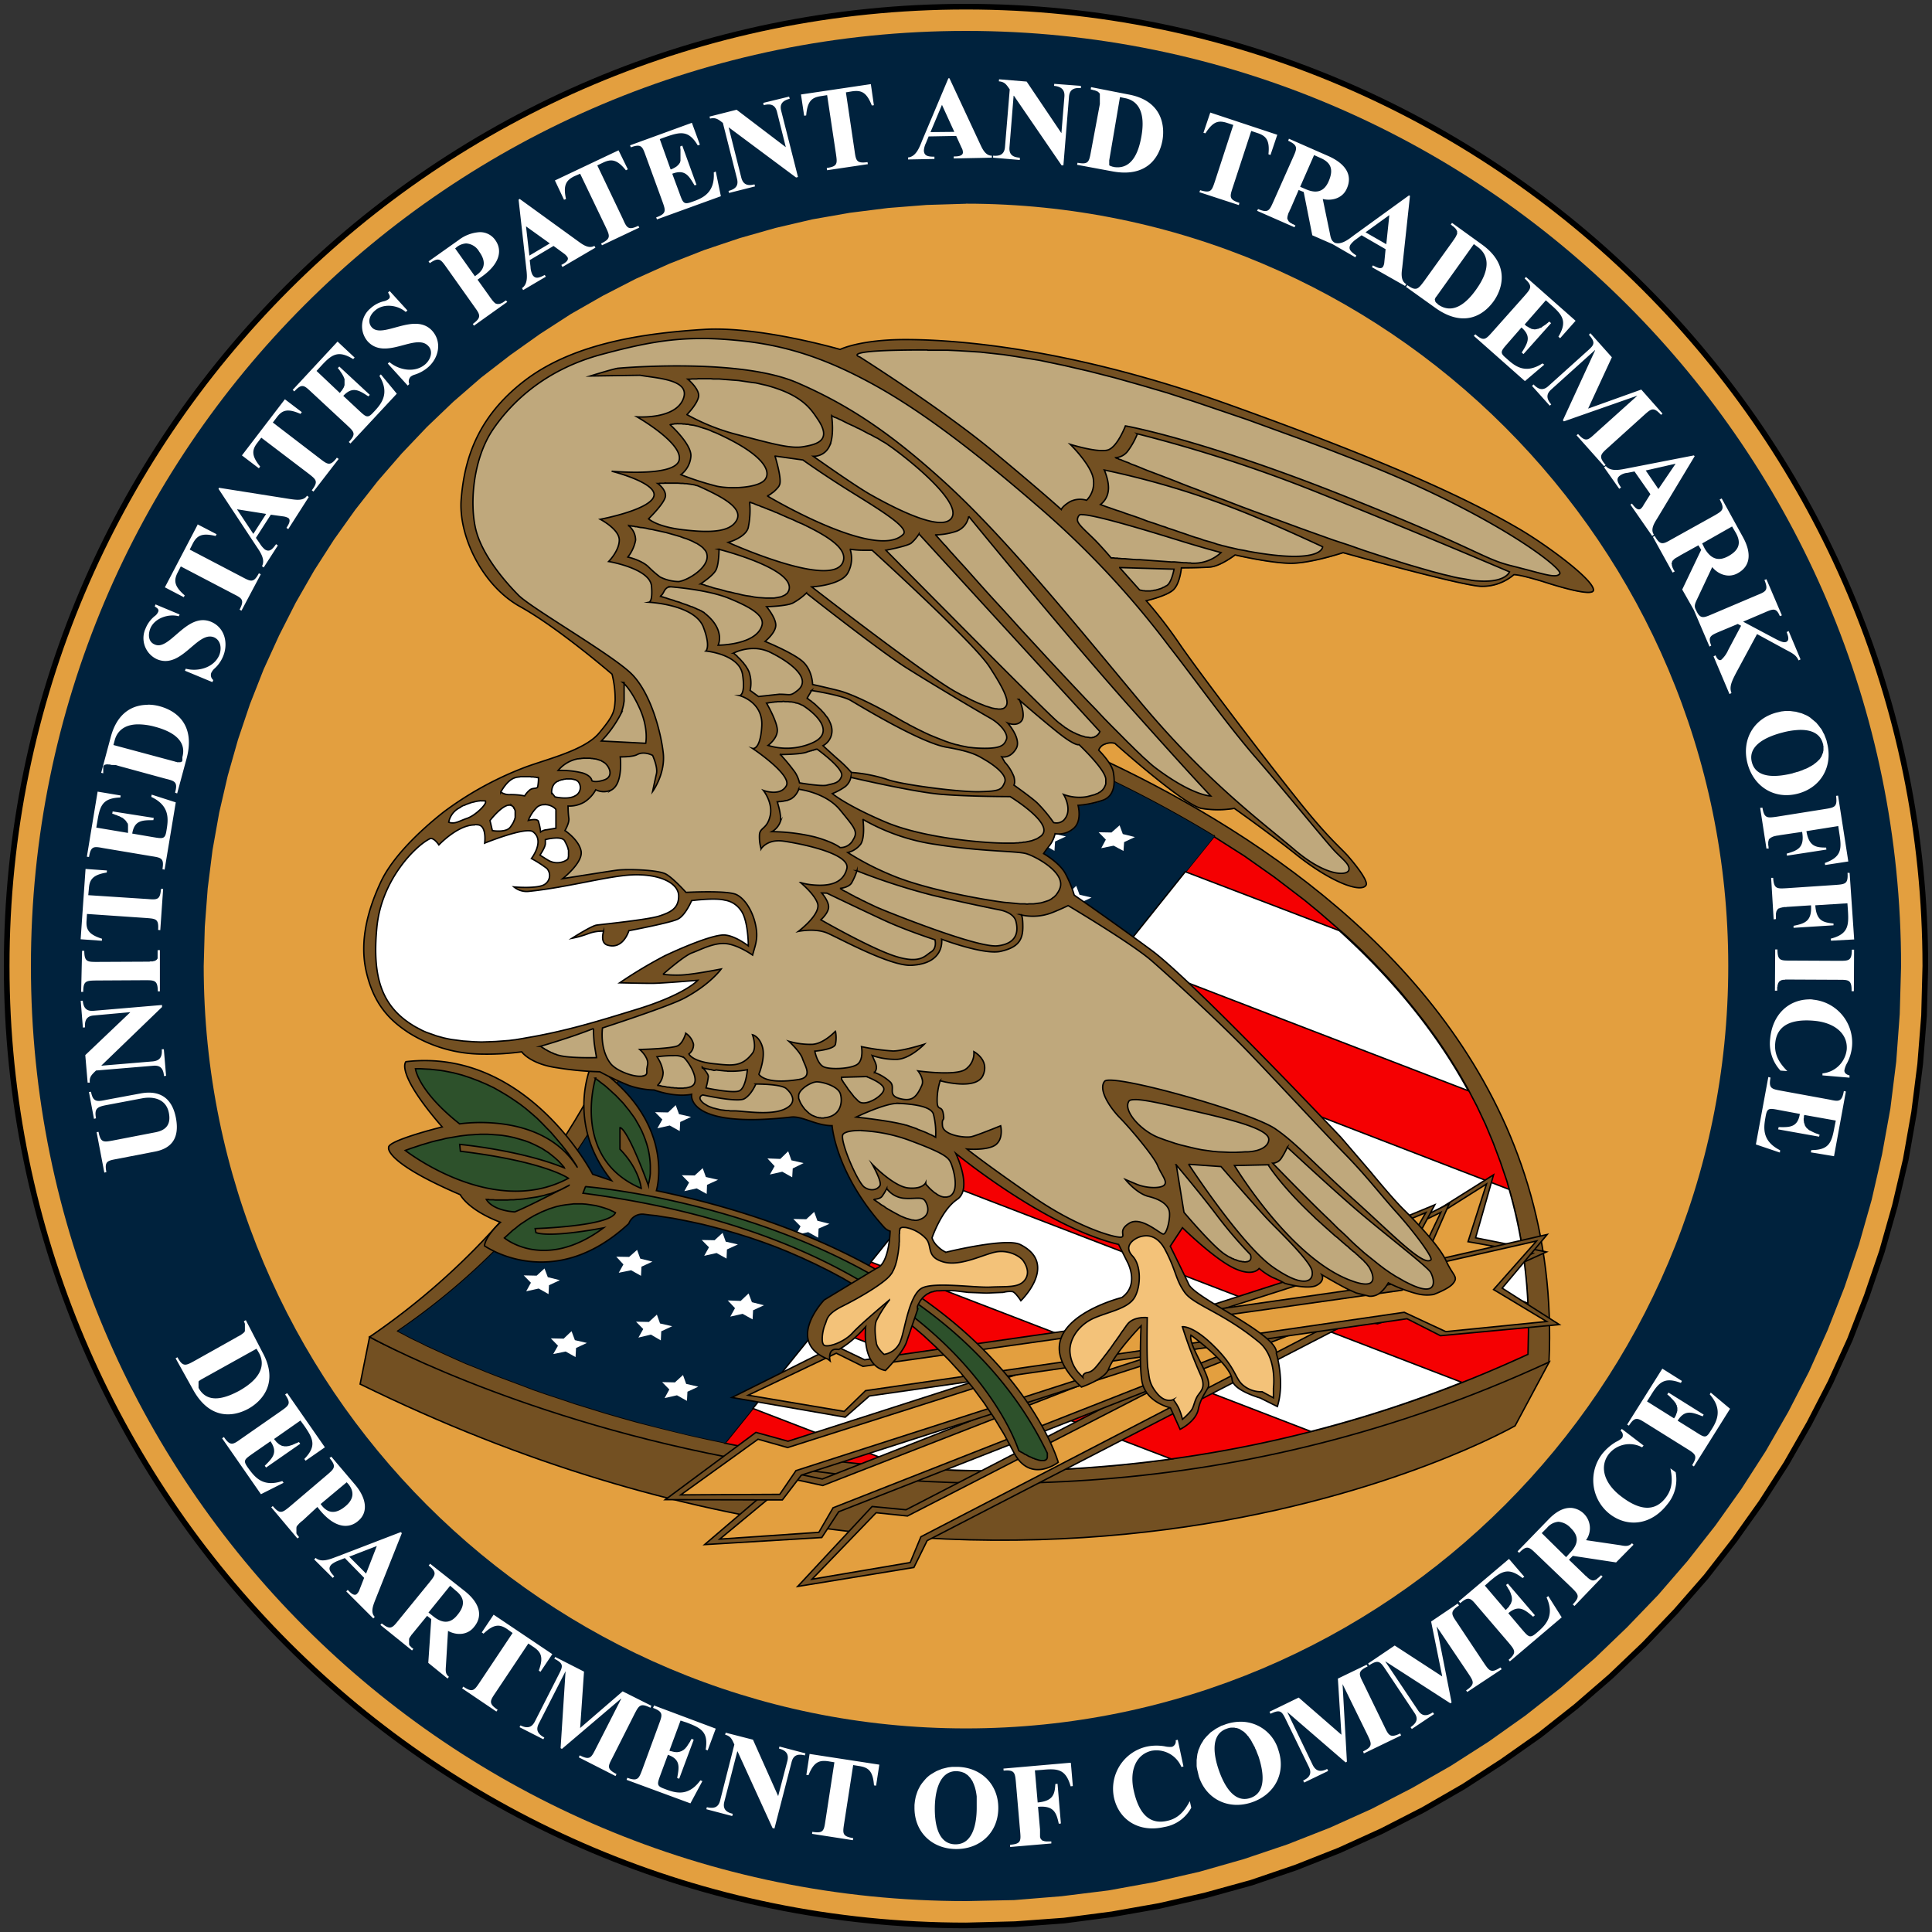 <svg id="Layer_1" data-name="Layer 1" xmlns="http://www.w3.org/2000/svg" viewBox="0 0 500 500.03"><rect x="0" y="0" width="500" height="500.03" fill="#333333" stroke="none"/><path d="M498.27,250l-.33,12.83-1,12.56-1.57,12.44-2.16,12.24-2.82,12-3.34,11.78-3.93,11.52-4.38,11.33-5,11-5.5,10.66-5.95,10.41-6.48,10.08-6.94,9.76L441.58,408l-7.86,9-8.18,8.57-8.64,8.25-9,7.79-9.36,7.4-9.76,6.87-10,6.48-10.41,6-10.73,5.5-11,5-11.26,4.45-11.52,3.93L312,490.51l-12,2.75-12.23,2.16-12.42,1.63-12.61.92L250,498.3C112.85,498.3,1.73,387.15,1.73,250S112.86,1.73,250,1.73,498.27,112.94,498.27,250Z" style="fill:#e39f3f;stroke:#000;stroke-miterlimit:10.433;stroke-width:1.466px"/><path d="M250,8C116.33,8,8,116.35,8,250S116.33,492,250,492l12.46-.26,12.28-1,12.12-1.5,11.91-2.16,11.71-2.69,11.46-3.27,11.26-3.8,11-4.32,10.73-4.84,10.41-5.37L375.47,457l9.81-6.28,9.5-6.74,9.16-7.2,8.77-7.6,8.38-8.05,8.05-8.37,7.59-8.78,7.2-9.16,6.75-9.49L457,375.5l5.83-10.15,5.36-10.41L473,344.21l4.32-11,3.8-11.19,3.27-11.52,2.68-11.72,2.16-11.91,1.51-12.11.91-12.31L492,250C492,116.35,383.65,8,250,8Zm0,44.71C358.9,52.73,447.27,141.1,447.27,250S358.9,447.31,250,447.31,52.72,359,52.72,250L53,239.87l.76-10L55,220l1.73-9.69,2.21-9.55,2.66-9.36,3.09-9.17,3.54-9,4-8.77L76.52,156l4.76-8.31,5.13-8,5.5-7.72,5.85-7.46,6.2-7.14,6.53-6.87,6.85-6.55,7.17-6.22L132,91.94l7.74-5.5,8-5.17L156,76.55l8.51-4.38,8.74-3.93,9-3.53,9.17-3.08L200.68,59l9.55-2.23,9.71-1.7,9.87-1.24,10-.79L250,52.73Z" style="fill:#00223d"/><path d="M245.44,20.26l-6.78,16.1C238,38,237.13,40.55,235,40.75v.52l6.83-.13,0-.59c-1.53,0-2.71-.13-2.73-1.63a5.23,5.23,0,0,1,.53-1.9l.7-1.71,7.13-.13,1.41,3.08a2.44,2.44,0,0,1,.33,1.18c0,1-1.51,1.05-2.38,1.05l0,.52,9.87-.2v-.52c-1.74,0-2.51-1.9-3.13-3.21l-7.84-16.82Zm13.12.26-.06.53c1.49.13,1.92.78,2.82,2.09L260.09,38c-.13,1.7-1,2.48-3.07,2.29l0,.52,6.91.59,0-.59c-2.06-.13-2.8-1-2.68-2.68l1.07-13.35h.08l12.33,18h.48l1.44-17.68c.12-1.7,1-2.48,3.09-2.29l0-.59-6.9-.52-.05.52c2,.2,2.8,1.12,2.68,2.75l-.77,9.43h-.05l-8.95-13.29Zm-33.19,1.25-18.08,2.68.82,5.5.53-.07c.31-3.73,1.46-4.65,3.79-5l1.63-.26,2.28,15.18c.36,2.49.49,3.27-2.37,3.67l.07.59,10.56-1.57-.08-.53c-2.86.39-3-.39-3.35-2.88l-2.25-15.18,1.64-.27c2.33-.32,3.71.2,5.06,3.67l.54-.07-.79-5.49Zm57,.78-.1.59h.13l.13.07h.12l.12.06h.11l.11.07h.21l.1.06h.1l.09.07h.08l.09.06h.08l.08.07h.07l.07.06h.07l.06.07h.06l.05.06.06.07.1.07.08.06.08.13.06.07.06.13,0,.06,0,.13,0,.13v.86l0,.19,0,.2,0,.19,0,.2,0,.2,0,.19,0,.27h0l-2.33,12.43c-.46,2.49-.61,3.28-3.45,2.75l-.11.53,9.16,1.7c8.46,1.57,12-3.14,12.91-7.92.69-3.67.08-10.41-8.87-12ZM204.22,25l-6.7,1.63.13.59c2-.52,3,.07,3.43,1.7l2.29,9.17h0l-12.74-9.69-7,1.77.13.52c1.43-.32,2.07.13,3.32,1.12l3.66,14.46c.41,1.64-.2,2.62-2.2,3.14l.13.53,6.73-1.7-.14-.53c-2,.53-3-.13-3.42-1.77l-3.27-13h0l17.46,13,.49-.13L202.18,28.7c-.42-1.63.17-2.61,2.2-3.14Zm85.63.13,1.23.26c3,.52,5.6,3.08,4.27,10.15-.69,3.79-2.4,8.51-7.21,7.66l-.1-.07h-.19l-.09-.07h-.16l-.08-.06h-.07l-.07-.07h-.07l-.07-.06h-.05l-.06-.07h-.06l0-.06,0-.07,0-.06h0l0-.07,0-.06,0-.07,0-.07,0-.06v-.59l0-.07,0-.13Zm-46.07,2,3.2,7-6.17.06Zm69.44,2-1.77,5.24.52.13c2-3.14,3.41-3.4,5.63-2.68l1.58.52L314.4,47c-.79,2.35-1,3.07-3.8,2.22l-.2.52,10.22,3.34.13-.59c-2.75-.85-2.49-1.63-1.71-4l4.78-14.6h0l1.57.53c2.23.72,3.28,1.83,2.88,5.5l.53.19,1.76-5.23ZM179.06,31.78l-16,5.83.19.52c2.73-1,3-.2,3.83,2.09l4.35,11.92c.84,2.35,1.13,3.14-1.61,4.12l.2.52,16.54-6-1.32-6.41-.52.26c.36,5.43-3.07,6.74-5.77,7.66-2,.72-2.21.19-3.08-2.23l-1.89-5.1c3.35-1.25,4.32.59,5.76,3l.51-.13-3.68-10.15-.51.2,0,.26,0,.26.05.2,0,.26,0,.26,0,.26,0,.2,0,.26,0,.2v.85l0,.19,0,.2,0,.2,0,.19-.07.13L176,42l-.09.2-.11.13-.12.19-.13.14-.15.13-.17.19-.18.13-.2.13-.11.07-.12.07-.11.06-.12.07-.13.06-.13.07-.14.06-.14.07-.15.06h-.15L170.75,36l1.58-.58c3.79-1.31,5.89-1.77,8.26,2.22l.54-.2ZM333.57,35.9l-.19.53c2.62,1.18,2.29,2,1.31,4.19l-5.18,11.65c-1,2.22-1.3,2.94-3.92,1.83l-.26.46L335,58.81l.26-.45-.13-.07-.13-.07-.13-.06-.07-.07-.13-.06h-.13l-.07-.07-.06-.06-.13-.07h-.07l-.06-.06L334,57.7l-.07-.06-.07-.07h-.06l-.07-.07-.06-.06v-.07h-.07l-.06-.06-.07-.07v-.06l-.06-.07-.07-.13-.06-.13-.07-.07v-.13l-.06-.13v-.19l.06-.13v-.33l.07-.13.06-.13v-.13l.07-.2.06-.13.07-.2.13-.19.06-.2.07-.2.13-.19h0l2.16-5,1.31.52,2.22,11.2,5.26,2.3,5.87,3.39.27-.45c-1.25-.86-2.23-1.57-1.51-2.82A6.37,6.37,0,0,1,351,61.89l1.37-1h0l6.22,3.6-.33,3.34a2.63,2.63,0,0,1-.33,1.18c-.52.85-1.83.07-2.62-.33l-.26.46L363.62,74l.33-.46c-1.51-.85-1.25-2.88-1.05-4.32l2-18.52-.26-.13L350.46,60.84c-1.34,1-3.2,2.58-5,2-.92-.52-1.06-1.23-1.3-2.5l-1.83-8.84c2.48.59,5.17-.26,6.21-2.68,1.64-3.6-.45-6.48-4.64-8.38L333.57,35.9Zm-173.49,3L143.61,46.7l2.36,5,.51-.2c-.79-3.6.05-4.84,2.15-5.89l1.51-.65,6.62,13.81c1.07,2.29,1.4,3-1.2,4.25l.23.46,9.66-4.58-.25-.46c-2.61,1.24-3,.53-4-1.77l-6.62-13.87,1.51-.72c2.12-1,3.61-.85,5.9,2l.49-.27Zm180,1.24,1.77.79c2.61,1.18,3.33,2.94,2,6-1,2.29-2.74,3.46-6,2l-1.37-.59ZM134.49,51.48l-.28.2L136.15,69c.18,1.76.69,4.38-1.05,5.56l.28.52,5.88-3.47-.28-.45c-1.38.72-2.45,1.17-3.19-.07a5.12,5.12,0,0,1-.49-2l-.21-1.77,6.17-3.67,2.73,2a3.63,3.63,0,0,1,.88.91c.48.86-.85,1.64-1.6,2l.29.53,8.54-5-.28-.46c-1.49.85-3.1-.39-4.27-1.24Zm225.07,4.19-.79,7.53-5.37-3.08Zm16.23,2-.33.45.13.07.07.06.13.14.07.06.13.07.06.06.13.07.07.06.06.07.07.06.07.07.06.06.07.07.06.07.07.06.06.07v.06l.07.07.06.06v.07l.07.06v.07l.06.06.07.14v.72l-.07.13-.06.13-.07.13-.06.13-.07.13-.06.13-.07.13-.13.2-.13.13-.07.2-.13.13-.13.19-.13.2-7.39,10.28c-1.51,2-2,2.68-4.32,1l-.33.46,7.59,5.43c7,5,12.18,2.29,15.06-1.7,2.16-3,4.45-9.3-2.95-14.66l-7.79-5.63Zm-239.66.91L142.29,63,137,66.15ZM124,60.09a9.89,9.89,0,0,0-5.25,2l-7.84,5.56.32.46c2.36-1.64,2.82-1,4.25,1l7.34,10.34c1.43,2,1.89,2.68-.46,4.39l.3.45,8.62-6.15-.33-.39-.11.06-.11.07-.1.06-.1.07-.1.07-.1.06-.09.07-.09.06-.09.07h-.09l-.08.06-.08.07h-.09l-.07.06h-.08l-.07.07h-.15l-.07.06h-.69l-.11-.06h-.11l-.11-.07-.11-.06-.1-.07-.11-.13-.1-.06-.11-.13-.1-.14-.1-.06-.12-.2-.11-.13-.12-.13-.11-.2-.13-.13-.13-.19-.13-.2-3.09-4.32,1-.72c5.12-3.6,5.3-7.14,3.61-9.49A4.76,4.76,0,0,0,124,60.09ZM120.64,63A4.16,4.16,0,0,1,124,65.1c1.56,2.16,1.82,4.25-.56,6l-.54.39-5.11-7.2.48-.4A4.36,4.36,0,0,1,120.64,63Zm260.78.16,1.05.79c2.42,1.77,3.73,5.17-.46,11-2.22,3.14-5.82,6.67-9.82,3.86l-.06-.07-.07-.06-.06-.07-.07-.06-.06-.07-.07-.06-.06-.07h-.07l-.07-.06v-.07l-.06-.06-.07-.07V78l-.06-.06v-.2l-.07-.06v-.26l.07-.07v-.13l.06-.07v-.06l.07-.07V77l.06-.13.07-.07.07-.06,9.68-13.55Zm13.49,8.51-.33.4c2.16,2,1.64,2.55,0,4.45L386.14,86c-1.64,1.83-2.16,2.42-4.32.52l-.4.4,13.23,11.71,5-4.25-.46-.33c-4.65,3-7.33.52-9.49-1.44-1.64-1.37-1.24-1.77.46-3.73l3.6-4.13c2.68,2.36,1.57,4.06.06,6.49l.46.39,7.14-8-.46-.4-.2.13-.19.2-.2.13-.2.2L400,84l-.2.13-.19.13-.2.13-.2.13-.13.13-.19.14-.2.06-.2.07-.19.06-.2.13h-.2l-.13.07h-.19l-.2.06h-.39l-.2-.06h-.2l-.26-.07-.19-.13-.2-.06-.2-.13-.13-.07-.13-.07-.06-.06-.14-.07-.13-.06-.13-.07-.13-.13-.06-.06-.13-.13-.14-.07,5.5-6.28,1.25,1.11c3.07,2.68,4.38,4.32,2,8.31l.45.39,4-4.51ZM100.84,75.31l-.41.39c.31.59.77,1.18.15,1.7a3.28,3.28,0,0,1-1.35.59,7.74,7.74,0,0,0-3.37,1.83,6,6,0,0,0-.72,8.51c4.63,5.11,12.55-2.29,15.73,1.25,1.3,1.37.55,3.47-.75,4.64-2.63,2.36-6.8,1.64-9.35-.52l-.41.4,5.16,5.69.41-.39a1.75,1.75,0,0,1,.33-1.9,3,3,0,0,1,1-.52,9.81,9.81,0,0,0,3.6-2c2.71-2.43,3.56-6.48,1-9.36-4.55-5-12.86,2.22-15.65-.92C95,83.3,95.7,81.53,97,80.42c2.17-2,5.93-1.51,8,.32l.44-.39-4.56-5ZM411.6,86.24l-.4.39c1.9,2.16,1.31,2.69-.52,4.32l-10,9c-1.25,1.11-2.43,1-3.8-.46l-.39.39,4.58,5.11.39-.33c-1.37-1.57-1.24-2.75,0-3.86l11.33-10.21v.13l-8.32,18.06.27.27,18.91-6.62h.07l-10.93,9.82c-1.84,1.7-2.43,2.23-4.39.07l-.39.33,7.13,8,.39-.33c-1.89-2.16-1.3-2.74.53-4.38l9.42-8.51c1.84-1.64,2.43-2.23,4.39-.07l.39-.32-5.5-6.22L411,105.75l6.15-13.29ZM87.36,88.4,75.75,100.9l.41.4c2-2.16,2.55-1.57,4.38.13l9.3,8.64c1.81,1.7,2.4,2.22.43,4.32l.42.39,12-12.89-4.12-5-.38.39c2.84,4.71.38,7.39-1.61,9.49-1.44,1.57-1.84,1.18-3.74-.59l-4-3.73c2.4-2.55,4.09-1.44,6.49.13l.38-.39-7.9-7.33-.38.39.16.2.16.19.15.2L88,96l.14.2.13.2.14.19.13.2.11.2.11.19.1.2.1.2.07.19.08.2.06.13,0,.2,0,.19,0,.2,0,.19v.4l0,.19,0,.2-.07.2-.08.26-.09.2-.12.19-.07.13-.06.07-.08.13-.08.13-.09.13-.08.07-.1.13-.1.13-.1.13-.11.13L81.92,96l1.14-1.24c2.74-3,4.4-4.25,8.34-1.83l.38-.39L87.36,88.4ZM73.73,103.33,62.61,117.86,67,121.2l.33-.46c-2.32-2.82-2.14-4.32-.71-6.16l1-1.31,12.23,9.3c2,1.57,2.61,2,.84,4.32l.44.33,6.52-8.45-.47-.32c-1.73,2.29-2.4,1.76-4.36.26l-12.21-9.36,1-1.31c1.4-1.9,2.78-2.42,6.16-.92l.34-.46Zm364.64,14.53-17.15,3.34c-1.7.32-4.32,1-5.63-.59l-.46.32,3.93,5.57.46-.33c-.85-1.31-1.44-2.29-.2-3.14a3.75,3.75,0,0,1,1.9-.66L423,122l4.12,5.89-1.77,2.82a2.9,2.9,0,0,1-.78,1c-.85.52-1.7-.72-2.23-1.38l-.39.27,5.63,8.11.46-.33c-1-1.37.13-3.07.91-4.32l9.63-16Zm-6.68,2.48-7.59,1.56,3.6,4.92Zm-375,5.9-.15.26,9.62,14.59c1,1.51,2.63,3.6,1.64,5.44l.45.32,3.66-5.69-.46-.33c-.92,1.25-1.64,2.16-2.89,1.38a6.35,6.35,0,0,1-1.33-1.57l-1-1.44,3.86-6,3.33.46a3.81,3.81,0,0,1,1.18.39c.81.59,0,1.84-.47,2.56l.47.32,5.31-8.31-.46-.33c-.92,1.44-2.94,1.05-4.37.86ZM445.57,129l-.52.27c1.44,2.55.72,2.94-1.44,4.19l-11.06,6.15c-2.16,1.24-2.88,1.63-4.32-.92l-.46.26,5.1,9.23.53-.26-.07-.13-.06-.13-.07-.13-.06-.07-.07-.13-.06-.06v-.13l-.07-.07-.07-.13v-.06l-.06-.14v-.06l-.07-.07v-.19l-.06-.07v-.26l-.07-.13v-.2l.07-.06v-.13l.06-.13v-.14l.07-.06.06-.13.07-.07.13-.13.07-.06.13-.13.06-.07.13-.07.13-.13.2-.06.13-.13.2-.07.13-.13.2-.06.19-.14.2-.13,4.71-2.61.72,1.17-4.91,10.28,3,5.28,0,0,4.06,9.49.45-.26c-.91-2.29-.19-2.62,2.1-3.6l4.78-2h0l.85.46-3.34,6.29a7.44,7.44,0,0,1-1.83,2.55c-.72.33-1.25-.66-1.44-1.18l-.53.26,4.13,9.76.52-.27c-.65-1.57.07-3.07,1.31-5.43l5.3-9.82,7.59,4.13c1.77.91,2.62,1.44,3.15,2.68l.52-.26-3.08-7.33-.52.26c.39,1,.79,2.16-.13,2.55-.59.2-1.24,0-2.88-.85l-8.25-4.39,5.5-2.35c2.29-1,3.08-1.31,4,.91l.53-.19-4-9.36-.52.19c1.11,2.69.39,3-1.9,3.93L443,159c-2.2.94-3,1.25-4.07-1.11h0c-.59-1-.26-1.7.33-2.94l3.86-8.19c1.64,2,4.32,2.89,6.61,1.58,3.47-1.9,3.54-5.44,1.25-9.5ZM61.33,131.8,68.88,133l-3.32,5.17Zm-10.22,4.06L42.67,152l4.88,2.55.26-.46c-2.81-2.42-2.87-3.93-1.79-6l.77-1.5,13.63,7.13c2.22,1.12,2.91,1.51,1.58,4.06l.49.26,5-9.42-.49-.26c-1.36,2.55-2.07,2.16-4.27,1l-13.63-7.13.77-1.51c1.07-2.09,2.35-2.88,5.93-2l.26-.46-4.91-2.55Zm397.15.39,1,1.7c1.37,2.49.92,4.39-2,6-2.16,1.18-4.26,1.11-6.09-2l-.65-1.31Zm-408,20.16-.21.53c.54.39,1.21.72.87,1.44a2.68,2.68,0,0,1-.94,1.11,7.92,7.92,0,0,0-2.3,3.14,6,6,0,0,0,3,8c6.36,2.62,10.38-7.46,14.72-5.69,1.79.79,2,2.94,1.36,4.58-1.38,3.27-5.47,4.39-8.69,3.54l-.21.52,7.1,2.95.24-.53a1.66,1.66,0,0,1-.54-1.83,4,4,0,0,1,.69-1,8.8,8.8,0,0,0,2.4-3.34c1.38-3.34.44-7.4-3.11-8.9-6.29-2.62-10.69,7.53-14.53,5.89-1.74-.66-1.84-2.55-1.2-4.19,1.12-2.68,4.73-3.86,7.36-3.14l.22-.46-6.27-2.62Zm-2.05,26c-3.52,0-7.75,1.69-9.53,8.27L26.18,200l.54.13,0-.13,0-.07,0-.13,0-.13,0-.13,0-.07,0-.13,0-.13,0-.06,0-.07,0-.13,0-.07,0-.06,0-.13,0-.07,0-.06,0-.07,0-.06,0-.07h.05l0-.07,0-.06.09-.07.1-.13.1-.06.1-.07h.12l.11-.06h.24l.13-.07.14.07h.44l.17.06h.17l.17.07h.19L30,198l.21.07.2.06.23.07,12.24,3.34c2.41.59,3.17.85,2.43,3.6l.54.2,2.43-9c2.25-8.38-2.17-12.24-6.91-13.55a11.64,11.64,0,0,0-3.17-.42ZM462.07,184l-.52.06-.59.07-.52.13-.59.13h0c-6.09,1.57-9.17,7.14-7.6,13.16s6.94,9.42,13,7.85,9.16-7.13,7.59-13.15l-.13-.59-.19-.53-.2-.52-.2-.52-.26-.46-.26-.53-.26-.45-.33-.4-.33-.46-.33-.39-.32-.39-.4-.33-.39-.33-.39-.32-.39-.33-.4-.26-.45-.26-.46-.2-.46-.2-.46-.19-.52-.13-.46-.13-.52-.14-.53-.06-.52-.07-.52-.06h-1.12ZM35.69,187.46a16.72,16.72,0,0,1,4.43.63c3.76,1,8.36,3.15,7.08,7.86l0,.06,0,.13,0,.07,0,.13,0,.07,0,.06,0,.07,0,.06,0,.07,0,.06,0,.07,0,.06-.05.07,0,.06h0l-.06.07h0l-.05.07h-.06l-.06.06h-.13l-.07.07H45.8l-.09-.07h-.2l-.09-.06-16.07-4.32.34-1.25C30.26,189.4,32,187.5,35.69,187.46Zm430.08,1.44c2.68-.05,5.26.72,6,3.58l.07.19v.2l.07.2v1.18l-.07.19v.2l-.07.19-.13.33-.13.33-.13.33-.19.26-.2.33-.26.26-.26.26-.27.26-.32.26-.27.2-.32.26-.33.2-.33.19-.39.2-.33.2-.39.19-.33.13-.39.14-.39.19-.4.13-.32.13-.4.13-.32.07-.4.13-.32.07-.33.13c-3.47.85-9.36,1.7-10.54-2.88s4.32-6.74,7.86-7.66A19.47,19.47,0,0,1,465.77,188.9Zm-440.51,16-2.78,16.82.56.06c.46-2.88,1.25-2.75,3.71-2.29l12.53,2.1c2.45.39,3.24.52,2.76,3.34l.56.13,2.89-17.41-6.24-2-.1.59c5,2.36,4.39,6,3.91,8.84-.34,2.09-.9,2-3.45,1.57l-5.39-.92c.56-3.47,2.63-3.47,5.47-3.47l.1-.59L29.15,210l-.1.59.25.06.24.07.24.13.24.06.23.07.22.13.22.06.21.07.2.13.2.07.18.13.19.06.17.13.17.14.15.13.15.13.13.13.13.13.12.2.1.13.1.19L33,213l.07.2.06.26,0,.2,0,.26,0,.2v.72l0,.13v.13l0,.13,0,.2,0,.13h0l-8.21-1.38.28-1.63c.66-4,1.3-6,5.95-6.16l.08-.52-6-1Zm450.43,1-.52.07c.39,2.88-.4,3-2.82,3.4l-12.57,2c-2.42.33-3.2.46-3.66-2.35l-.59.06,1.63,10.54.59-.06v-.13l-.06-.13v-.4l-.07-.06v-1.05l.07-.07v-.19l.06-.07v-.13l.07-.13.06-.06L458,217l.13-.06.07-.07.06-.06.13-.07.13-.06.13-.07.14-.06.13-.07H459l.19-.06.13-.07h.2l.2-.07h.19l.2-.06h.2l.26-.07h0l5.82-.86c.66,4-1,4.78-4,5.63l.07.53,10.21-1.57-.07-.53c-2.62,0-4.45-.26-5.1-4.25l8.24-1.31.27,1.83c.65,4.06.65,6.15-3.74,7.72l.07.53,6-.92ZM22.14,224.88l-1.27,18.2,5.49.39.05-.52c-3.53-1.12-4.19-2.42-4-4.78l.1-1.64,15.34,1.05c2.48.2,3.27.2,3.07,3.08l.56.06.74-10.67h-.56c-.2,2.88-1,2.82-3.48,2.62l-15.34-1L23,230c.15-2.36,1-3.6,4.63-4.19l.05-.53Zm456,1c.19,2.88-.59,2.95-3.08,3.14l-12.7.85c-2.49.14-3.27.2-3.47-2.68h-.52l.65,10.74.59-.07v-1.51l.07-.13V236l.06-.07v-.13l.07-.06.06-.14.07-.13.07-.06.06-.07.07-.13.13-.06.06-.07h.13l.13-.06.14-.07h.13l.13-.07h.13l.19-.06h.2l.13-.07h.59l.26-.06h.2l6-.39c.26,4.05-1.51,4.71-4.52,5.3v.52l10.34-.65V239c-2.62-.26-4.45-.65-4.71-4.71l8.31-.52.13,1.83c.26,4,.07,6.15-4.45,7.33l.07.52,6-.32-1.18-17.22Zm-18.72,19.83-.07,10.68h.59v-.92l.07-.13v-.26l.06-.13v-.2l.07-.07v-.13l.06-.06v-.13h.07l.06-.13.07-.14.06-.06.07-.07.13-.06.07-.07.13-.06.13-.07.13-.06h.13l.13-.07h.46l.2-.06h1.24l12.63.06c2.49,0,3.34,0,3.28,2.95h.59l.06-10.74h-.59c0,2.88-.78,2.88-3.27,2.88l-12.7-.06c-2.49,0-3.27,0-3.27-2.88h-.59Zm-418.63.2v1l0,.07v.13l0,.06v.14l0,.06v.07l0,.13,0,.06,0,.07,0,.06,0,.07,0,.06,0,.07,0,.07-.07.13-.07.06-.08.13-.08.07-.09.06-.1.07-.11.06-.11.07h-.12l-.13.07h-.14l-.15.06h-.68l-.19.07h-.85l-12.69.06c-2.51,0-3.3,0-3.32-2.88h-.57L21,256.69h.54c0-2.88.79-2.88,3.3-2.94l12.68-.07c2.5,0,3.3,0,3.32,2.88h.54l0-10.67Zm427.41,12.73c-5.42.09-9.54,4-10.09,10.25a10.27,10.27,0,0,0,2.68,8.18l1.77.13c-2-2-3.4-4.19-3.14-7.14.33-4.05,3.21-6.47,10-5.89,5.44.46,8.84,3.41,8.51,7.47a7,7,0,0,1-6.28,6.15v.52l7,.59v-.59c-.65-.13-1.44-.59-1.31-1.37a5.65,5.65,0,0,1,.66-1.77,11.64,11.64,0,0,0,1.31-4.45,11.17,11.17,0,0,0-10-12C468.9,258.63,468.53,258.62,468.17,258.62ZM20.89,259l.56,6.94.56-.06c-.17-2,.59-2.95,2.28-3.08l9.39-.85,0,.06L22.07,273.06l.61,7.13h.56c-.13-1.51.44-2,1.61-3.14l14.84-1.24c1.68-.14,2.58.58,2.75,2.68l.54-.07-.58-6.87h-.54c.18,2.09-.59,2.95-2.28,3.14L26.26,275.8v-.06l15.67-15.12,0-.53L24.19,261.6c-1.68.13-2.58-.59-2.77-2.62Zm436.73,19.84-3.2,17.34,6.21,2.1.07-.59c-4.91-2.49-4.26-6-3.73-8.9.39-2.1.91-2,3.47-1.51l5.36,1c-.58,3.54-2.68,3.47-5.49,3.41l-.13.59,10.6,1.89.13-.52-.26-.07-.26-.13-.2-.06-.26-.07-.2-.13-.26-.06-.2-.13-.19-.07-.2-.13-.19-.07-.2-.13-.2-.06-.19-.13-.13-.13-.14-.14-.19-.13-.13-.13-.07-.13-.13-.19-.13-.14-.07-.19-.06-.2-.07-.2-.06-.19-.07-.2v-.26l-.06-.2v-.59l.06-.13v-.45l.07-.14v-.13L475.1,290l-.33,1.64c-.72,4-1.37,6-6,6l-.13.59,6,1,3.07-16.75-.52-.13c-.53,2.88-1.31,2.75-3.73,2.22l-12.51-2.29c-2.48-.46-3.27-.59-2.74-3.4l-.54-.15ZM23.55,282.55l-.53.06,1.3,6.94.53-.13c-.51-2.68.44-3,2.92-3.47l9-1.7c2.71-.52,6.22,0,6.94,3.8.66,3.47-1.33,4.58-3.56,5l-10.86,2.1c-2.46.45-3.25.65-3.79-2.23L25,293l2,10.47.53-.13c-.53-2.81.26-2.94,2.71-3.4l9.82-1.9c4.5-.85,6.42-3.66,5.47-8.7-1.33-7-6.36-6.88-9.2-6.35l-8.77,1.63C25.06,285.17,24.06,285.23,23.55,282.55Zm40.07,59.11-.48.26,0,.13.07.13.06.06,0,.14.05.06.06.13,0,.13,0,.07,0,.13,0,.06,0,.07,0,.13,0,.07,0,.06,0,.07,0,.13,0,.06v.07l0,.06v.46l0,.13,0,.07,0,.13-.05.13-.06.07-.08.13-.09.06-.1.13-.1.07-.12.06-.12.14-.14.06-.14.13-.15.07-.17.13-.18.06-.18.13-.19.07-.2.13-11.09,6.22c-2.17,1.18-2.89,1.57-4.3-1l-.48.26,4.52,8.12c4.19,7.59,10.1,7.26,14.37,4.91,3.28-1.84,8-6.55,3.61-14.54Zm2.76,7.39L67,350.1c1.49,2.68,1.18,6.28-5.06,9.82-3.4,1.83-8.13,3.6-10.51-.66l-.05-.13,0-.06,0-.07,0-.13,0-.06,0-.07,0-.06,0-.07,0-.13,0-.07V358l0-.06v-.07l0-.07,0-.06,0-.07h0l0-.06,0-.07.05-.06.06-.07.06-.06.07-.07h.07l.08-.06.09-.07.09-.07Zm363.82,5.17-9.1,14.47.46.26c1.57-2.42,2.22-2,4.38-.65L436.68,375c2.09,1.31,2.75,1.77,1.24,4.19l.46.33,9.36-14.93-5-4.19-.26.46c3.6,4.12,1.7,7.2.13,9.62-1.11,1.83-1.57,1.51-3.73.13l-4.71-2.94c1.9-3,3.8-2.16,6.48-1.12l.26-.45-9.1-5.7-.33.46.4.33.19.19.2.14.13.19.2.2.13.13.19.2.14.13.13.19.13.13.13.2.13.13.13.2.07.19.06.13.13.2v.2l.07.19.06.2v.79l-.06.19-.07.26-.06.2-.07.13-.06.13v.13l-.07.13-.07.14-.06.13-.07.13-.06.13-.13.13-.07.13-7-4.39.91-1.44c2.1-3.47,3.54-5,7.86-3.34l.26-.52-5.11-3.21ZM74.25,360.57l-.46.33c1.63,2.36,1,2.81-1.05,4.26L62.3,372.43c-2,1.44-2.71,1.9-4.35-.53l-.47.33L67.53,386.7l5.86-2.95-.33-.46c-5.22,1.77-7.29-1.24-9-3.6-1.21-1.76-.77-2,1.38-3.53L70,373c2,2.94.54,4.32-1.48,6.34l.34.46,8.84-6.15-.34-.46-.23.13-.24.07-.23.13-.23.06-.22.14-.22.06-.22.13-.21.07-.22.06-.21.07-.2.06-.2.07h-.21l-.19.06h-.78l-.19-.06h-.19l-.19-.07-.18-.06-.19-.13-.19-.07-.19-.13-.18-.13-.19-.2-.09-.06-.09-.07-.1-.13-.09-.06-.09-.13-.1-.14-.1-.06-.09-.13-.09-.13-.1-.13,6.83-4.78,1,1.37c2.3,3.34,3.25,5.24,0,8.58l.33.45,5-3.47-9.74-14Zm345.47,9.23-.33.46a1.45,1.45,0,0,1,.4,1.9,6.69,6.69,0,0,1-1.58,1,13.2,13.2,0,0,0-3.53,3.07,11.13,11.13,0,0,0,1.9,15.58c4.65,3.6,10.73,2.88,14.86-2.42a10,10,0,0,0,2.22-8.38l-1.37-1c.59,2.81.59,5.3-1.25,7.65-2.55,3.28-6.28,3.67-11.65-.52-4.32-3.34-5.5-7.66-3-10.87a6.85,6.85,0,0,1,8.58-1.7l.39-.46h0Zm-334,7.2-.44.33c1.87,2.23,1.26,2.75-.66,4.39L75,389.9c-1.92,1.57-2.53,2.09-4.4-.13l-.4.32,6.77,8.06.43-.33-.08-.13-.08-.07-.08-.13-.08-.06-.07-.14-.07-.06-.06-.07-.06-.13-.06-.06,0-.07-.05-.06,0-.13,0-.07,0-.07,0-.06,0-.07,0-.06,0-.07,0-.06,0-.07v-.06l0-.07,0-.13v-.39l0-.07,0-.13.05-.13,0-.13.07-.07.08-.13.08-.13.1-.06.11-.13.11-.14.12-.13.14-.13.14-.13.15-.13.15-.13.17-.13.17-.13L82.13,390l.74.92c4,4.77,7.55,4.64,9.77,2.74,2.81-2.29,2.12-6-.69-9.36L85.76,377Zm4,6.61.38.4c1.79,2.16,1.33,4.12-.72,5.82s-4.11,2.16-6-.06l-.4-.53h0Zm316.89,6.64c-2-.11-4,1-6,3.12l-7.86,8.11.4.4c2-2.1,2.61-1.51,4.38.19l9.17,8.78c1.76,1.76,2.35,2.29.32,4.38l.46.39,7.27-7.59-.4-.39-.06.13-.13.06-.07.07-.06.13-.13.07-.07.06-.06.07-.07.06-.13.07-.07.06-.06.07-.07.06-.06.07-.07.07h-.06l-.07.06-.06.07h-.07l-.06.06h-.14l-.06.07h-.13l-.13.06h-.33l-.13-.06h-.13l-.13-.07-.13-.06-.07-.07-.13-.06-.13-.07-.13-.13-.13-.07-.13-.13-.13-.13-.14-.13-.13-.13-.19-.13-.13-.13-.2-.2-3.93-3.79,1-1,11.2,1.7,4.51-4.58-.39-.39c-.85.85-1.64.79-3,.52l-8.9-1.31a5.27,5.27,0,0,0-3.83-8.35Zm-3.33,3.58a4.78,4.78,0,0,1,3.23,1.63c1.83,1.77,2.36,3.8-.2,6.42l-1,1.11h0L399,396.77l1.37-1.37A4.28,4.28,0,0,1,403.34,393.83Zm-299.57,2.68-16.34,6.28c-1.66.59-4.09,1.77-5.68.4l-.38.39,4.8,4.78.39-.39c-1-1.12-1.77-2-.72-3.08a6.3,6.3,0,0,1,1.79-1l1.67-.66,5,5.11-1.2,3.07a2.61,2.61,0,0,1-.64,1.05c-.69.79-1.79-.33-2.4-1l-.39.39,7,7,.38-.4c-1.2-1.18-.38-3.07.15-4.45L104,396.77Zm-6.19,3.6-2.78,7.14-4.36-4.39Zm293,3.34-13,11,.4.45c2.16-1.89,2.68-1.31,4.32.66l8.24,9.62c1.58,1.9,2.1,2.55-.06,4.39l.33.39,13.42-11.39-3.47-5.5-.46.33c2.29,5-.46,7.4-2.69,9.29-1.63,1.38-2,.92-3.66-1l-3.54-4.19c2.69-2.29,4.26-.92,6.42.91l.46-.39-7-8.18-.45.33.13.26.13.19.13.2.13.26.13.2.13.2.13.19.07.26.13.2.06.2.07.19.06.2.07.2.07.19v.2l.06.19v.72l-.06.2-.07.2-.07.19-.06.2-.13.2-.13.19-.14.2-.06.13-.06.13-.14.07-.06.13-.07.06-.13.13-.13.13-.06.07-.13.13-.14.07h0l-5.36-6.29,1.24-1.11c3.08-2.62,4.84-3.73,8.51-.85l.46-.33-3.93-4.58Zm-279.21,1.24-.36.46c2.25,1.83,1.74,2.42.17,4.39l-8,9.81c-1.59,2-2.1,2.56-4.32.79l-.36.39,8.19,6.61.33-.39-.1-.13-.1-.07-.09-.06-.1-.07-.09-.06-.08-.13-.08-.07-.07-.06-.08-.07-.06-.06-.07-.07-.06-.06,0-.07-.06-.07,0-.06-.05-.07,0-.06,0-.07,0-.06,0-.07,0-.06,0-.07,0-.13,0-.13,0-.07v-.26l0-.13,0-.13,0-.07,0-.13.06-.13.06-.13.07-.13.09-.13.09-.13.1-.13.11-.2.12-.13.12-.13.13-.2.14-.13.14-.19,3.43-4.19,1.08.85-.77,11.32,5,4.06.34-.46c-.93-.72-.87-1.5-.77-2.88l.54-9c2.25,1.24,5.06,1.11,6.72-1,2.51-3,1.28-6.35-2.3-9.23Zm5.19,5.7,1.5,1.3c2.2,1.77,2.46,3.74.41,6.22-1.56,2-3.55,2.62-6.36.33l-1.16-.92ZM377.25,415l-6.88,4.65,2.88,14.21-12.3-8-6.88,4.65.27.46c2.42-1.57,2.88-.92,4.25,1.11l7.46,11.19c1,1.44.72,2.56-1,3.73l.33.46,5.76-3.86-.33-.46c-1.7,1.18-2.88.92-3.8-.46L358.52,430h.07l16.76,10.81.32-.2L371.81,421v-.06L380,433.1c1.38,2.1,1.84,2.75-.58,4.39l.32.39,8.9-5.89-.32-.46c-2.42,1.57-2.88.92-4.26-1.11L377,419.81c-1.37-2-1.83-2.75.59-4.32Zm-249.5,2.88-3.07,4.59.46.32c2.68-2.55,4.2-2.48,6.14-1.17l1.38,1-8.51,12.76c-1.41,2.1-1.84,2.75-4.25,1.11l-.3.46,8.87,6,.33-.46c-2.43-1.64-2-2.29-.59-4.38l8.52-12.77,1.38.92c1.94,1.31,2.6,2.62,1.33,6.08l.43.33,3.07-4.58Zm15.95,10.94-.25.45c2.58,1.31,2.22,2,1.07,4.26l-6.1,12c-.78,1.5-1.88,1.9-3.72,1l-.25.46,6.17,3.14.25-.46c-1.85-1-2.2-2.09-1.43-3.6l6.92-13.55,0,.07-1.28,19.83.34.2,15.29-13h.07l-6.67,13.09c-1.13,2.22-1.49,2.88-4.07,1.57l-.25.52,9.51,4.84.25-.52c-2.58-1.31-2.22-2-1.07-4.19l5.75-11.39c1.13-2.16,1.51-2.88,4.1-1.57l.25-.52-7.44-3.73h0l-11,9.49,1-14.6-7.45-3.79Zm210,2-7.46,3.6h0l.92,14.53-11.06-9.62L328.55,443l.26.52c2.62-1.25,2.95-.59,4.06,1.7l5.89,12.11c.72,1.51.33,2.62-1.51,3.47l.27.52,6.21-3-.26-.52c-1.83.92-2.94.52-3.73-1l-6.61-13.75.07.07,15.05,13,.33-.2-1.12-20v-.07l6.48,13.22c1.05,2.23,1.38,2.95-1.17,4.19l.19.53,9.63-4.65-.2-.53c-2.62,1.25-3,.53-4.06-1.7l-5.56-11.45c-1.12-2.23-1.44-2.95,1.18-4.19l-.29-.46ZM169.23,441.48,169,442c2.71,1.05,2.43,1.77,1.57,4.13L166.21,458c-.87,2.29-1.15,3.08-3.86,2.09l-.19.53,16.52,6.09,3.1-5.76-.52-.2c-3.27,4.45-6.69,3.21-9.4,2.16-2-.72-1.79-1.24-.9-3.67l1.89-5.1c3.33,1.18,2.92,3.2,2.4,6l.52.2,3.76-10.09-.54-.26-.14.26-.13.2-.12.26-.13.2-.13.2-.13.19-.13.2-.12.19-.13.2-.14.2-.13.13-.15.2-.13.13-.15.13-.15.13-.16.13-.16.06-.16.14-.18.06-.18.07-.19.06-.19.07h-.21l-.21.06h-.46l-.24-.06h-.26l-.13-.07h-.13l-.14-.06h-.15l-.14-.07h-.15l-.15-.06-.15-.07,2.88-7.79,1.6.52c3.78,1.44,5.64,2.43,4.91,7l.51.2,2.09-5.63-16-6Zm152.26,4.11a12,12,0,0,0-4.34.67l-.52.2-.59.19-.46.26-.52.27-.46.26-.46.33-.39.26-.46.32-.39.4-.33.32-.39.4-.33.39-.33.39-.26.46-.26.39-.26.46-.2.46-.19.46-.2.46-.13.52-.13.46-.07.52-.06.52-.07.53v1.57l.07.52.13.59.13.52.13.59.13.53h0c2,6,7.86,8.64,13.75,6.61s8.83-7.59,6.8-13.55A10.13,10.13,0,0,0,321.49,445.59Zm-3,1.52h1l.13.06h.2l.33.07.39.13.33.13.26.2.32.19.33.2.26.2.27.26.26.26.26.33.26.26.2.33.26.32.2.33.19.33.2.39.19.33.2.39.2.33.13.39.19.33.14.39.13.33.13.33.13.32.13.33c1.11,3.4,2.36,9.23-2.1,10.74s-7-3.8-8.18-7.2-2.42-9.23,2.1-10.74l.19-.07.2-.06.2-.07h.19Zm-130.69,1.31-.13.52c1.43.39,1.74,1.11,2.38,2.55L186.36,466c-.42,1.64-1.44,2.16-3.43,1.7l-.13.53,6.7,1.76.13-.59c-2-.45-2.59-1.5-2.17-3.14l3.35-13h.07l9.05,19.83.49.14L204.87,456c.43-1.64,1.43-2.22,3.42-1.7l.16-.53L201.72,452l-.13.52c2,.53,2.58,1.57,2.18,3.21l-2.38,9.1h0l-6.52-14.6Zm117,1.83-.54.13a1.48,1.48,0,0,1-.95,1.7,5.79,5.79,0,0,1-1.86-.13,12.38,12.38,0,0,0-4.66.07,11.18,11.18,0,0,0-8.49,13.22c1.28,5.76,6.47,9.1,13,7.59a9.71,9.71,0,0,0,7-5l-.38-1.7c-1.33,2.55-3,4.52-5.88,5.11-4,.91-7.14-1.12-8.62-7.79-1.2-5.31.64-9.43,4.6-10.35a7,7,0,0,1,7.72,4.19l.54-.13Zm-95.28,3.67-.84,5.43.56.06c1.36-3.4,2.76-3.92,5.06-3.6l1.64.27-2.33,15.18c-.38,2.49-.48,3.28-3.38,2.82l-.07.52,10.56,1.64.1-.53c-2.86-.46-2.74-1.24-2.38-3.66l2.36-15.25,1.64.26c2.29.39,3.47,1.24,3.75,5l.54.07.84-5.44Zm67.32,2.29-17.15,1.5.05.53c2.86-.27,2.94.58,3.17,3L264,473.88c.23,2.49.28,3.34-2.58,3.54l0,.58,10.66-.91,0-.53h-1.52l-.08-.06h-.23l-.07-.07H270l-.06-.06h-.11l-.11-.07-.1-.13-.09-.06-.08-.07-.07-.06-.06-.14-.06-.13-.05-.13,0-.06-.05-.2,0-.13,0-.13,0-.2,0-.13,0-.19,0-.2,0-.2,0-.19,0-.2,0-.26-.52-5.89c4-.33,4.74,1.37,5.37,4.38l.55-.06-.87-10.28-.57.07c-.15,2.61-.51,4.38-4.57,4.77l-.72-8.31,1.84-.13c4-.39,6.14-.26,7.41,4.26l.57-.07-.51-6Zm-30.37,1.05-.55.06-.55.07-.54.13-.52.13-.52.13-.49.2-.49.19-.47.2-.46.26-.44.26-.43.26-.41.27-.39.32-.37.33-.36.39-.34.39-.33.4-.3.39-.27.39-.26.46-.24.46-.22.46-.19.52-.17.52-.15.46-.12.59-.1.53-.07.59-.05.52,0,.59h0c-.08,6.35,4.47,10.73,10.69,10.8s10.91-4.19,11-10.47-4.5-10.74-10.71-10.8h-1.15Zm1.12,1.11h.22l.22.06h.2l.21.07h.19l.19.06.19.07.18.06.18.07.17.06.16.07.16.13.3.2.28.19.26.27.24.26.23.26.21.33.19.26.18.33.16.39.15.33.13.39.12.33.1.39.1.39.08.39.07.4.06.39.05.39,0,.46,0,.39,0,.33v.39l0,.4v1c0,3.6-.79,9.49-5.55,9.43s-5.34-6-5.29-9.56S242.87,458.3,247.59,458.37Z" style="fill:#fff"/><path d="M95.65,346l.11.06.3.13,1.21.66,2,1,2.76,1.31,3.5,1.57,4.2,1.83,4.91,2,5.58,2.23,6.24,2.29,6.87,2.42,7.47,2.42,8.07,2.42,8.64,2.43,9.17,2.29,9.71,2.22,10.21,2,10.69,1.84,11.16,1.57L220,380l12,1,12.41.59,12.78.19,13.14-.26,13.46-.72,13.78-1.31,14-1.83L326,375.24l14.6-3.08,14.8-3.8,15.05-4.51,15.19-5.24,15.31-6.15L392.1,369s-127.66,73.31-298.9-10.8L95.65,346Z" style="fill:#735022;stroke:#000;stroke-miterlimit:10.433;stroke-width:0.367px"/><path d="M162.54,261h0l.11-.07.19-.13.25-.2.33-.19.4-.27,1-.72,1.23-.85,1.46-1,1.66-1.25,1.86-1.44,2-1.57,2.2-1.77,2.35-2,2.48-2.09,2.59-2.23,2.69-2.42,2.76-2.56,2.83-2.68,2.88-2.88,2.92-3,2.92-3.14,2.92-3.28,2.91-3.33,2.87-3.54,2.82-3.66,2.75-3.8,2.67-3.86,2.58-4,2.45-4.12,2.32-4.25,2.17-4.32,2-4.39,1.83-4.52,1.63-4.64s175.59,42.28,169.3,175.68C240.35,426.68,95.65,346,95.65,346c52.36-35.74,66.89-85,66.89-85Z" style="fill:#735022;stroke:#000;stroke-miterlimit:10.433;stroke-width:0.367px"/><path d="M314.2,216.5l7.85,5,7.79,5.5,7.73,5.89L341.3,236l3.73,3.2,3.66,3.28,3.6,3.4,3.47,3.54,3.41,3.6,3.34,3.73,3.14,3.86,3.14,4,2.95,4.06,2.81,4.19,2.69,4.32,2.55,4.45,2.36,4.52,2.22,4.71,2,4.78,1.83,4.91,1.7,5,1.44,5.1,1.31,5.31,1.05,5.43.79,5.56.59,5.63.39,5.83.06,5.89-.13,6.09c-78.94,36.46-153.64,34-207.81,23" style="fill:#f50002"/><path d="M233.6,181.88c-15.62,47.65-66.4,80.9-66.4,80.9s-13.94,47.33-64.26,81.69l.09.07.29.13.48.26.66.33.84.46,1,.52,1.2.59,1.38.65,1.55.79,1.72.78,1.89.86,2,.91,2.22,1,2.37,1.05,2.53,1L125.9,355l2.83,1.11,3,1.12,3.13,1.17,3.27,1.25,3.41,1.18,3.56,1.17,3.69,1.25,3.82,1.18,4,1.24,4.08,1.18,4.2,1.18,4.34,1.11,4.45,1.11,4.57,1.11,4.68,1.05,4.8,1,126.52-157a311.56,311.56,0,0,0-80.59-34.56Zm80.6,34.62-126.58,157c54.16,11,128.87,13.42,207.82-23l.13-6.09-.07-5.89-.39-5.83-.59-5.63-.79-5.56-1-5.43-1.31-5.3-1.44-5.11-1.7-5-1.84-4.91-2-4.78-2.22-4.71-2.36-4.52-2.55-4.45-2.69-4.32-2.81-4.19-2.95-4.06-3.14-4-3.14-3.86L359.17,253l-3.4-3.6-3.47-3.53-3.6-3.41L345,239.21,341.3,236l-3.73-3.07-7.73-5.9-7.78-5.49-7.86-5Z" style="fill:none;stroke:#000;stroke-miterlimit:10.433;stroke-width:0.367px"/><path d="M187.67,373.4l-4.79-1-4.68-1-4.57-1.12-4.45-1.11L164.84,368l-4.21-1.18-4.07-1.18-4-1.24-3.82-1.18L145.09,362l-3.56-1.18-3.41-1.18-3.28-1.25-3.12-1.17-3-1.12L125.89,355l-2.68-1.11-2.52-1-2.38-1.05-2.21-1-2-.91-1.88-.86-1.72-.78-1.56-.79-1.37-.65-1.2-.59-1-.52-.83-.46-.67-.33-.47-.26-.29-.13-.09-.07c50.32-34.36,64.25-81.69,64.25-81.69s50.78-33.25,66.41-80.9a311.14,311.14,0,0,1,80.59,34.56" style="fill:#00223d"/><path d="M306.75,225.6l-17.43,21.8L380,282.29c-8.7-16-20.42-29.72-33.38-41.44L306.75,225.6Zm-30.6,38.1L259,284.91l136.42,52.36a128.21,128.21,0,0,0-4.84-29.45L276.15,263.69Zm-33.7,41.76L225.39,326.6l113.88,43.86a321.3,321.3,0,0,0,39.08-12.7L242.43,305.47Zm-30.1,37.38L194.84,364.5l39.79,15.32a330.79,330.79,0,0,0,68.5-2.23l-90.79-34.74Z" style="fill:#fff;stroke:#000;stroke-miterlimit:10.433;stroke-width:0.367px"/><path d="M271.9,213.49l-2.07,1.83-3.33-.06,1.87,2-1.22,2.16,3.19-.72,2.55,1.51.16-2.43,2.81-1.3-3.14-.72-.82-2.23Zm17.82.13-2.07,1.83-3.32-.06,1.86,1.9L285,219.51l3.2-.65,2.56,1.37.16-2.29,2.8-1.31-3.14-.78-.82-2.23Zm-11.2,15.65-2,1.89-3.34-.06L275,233l-1.23,2.22,3.21-.72,2.58,1.44.13-2.35,2.8-1.31-3.11-.72-.85-2.29ZM174.89,286l-2,1.9-3.35-.07,1.87,1.9L170.13,292l3.2-.72,2.58,1.44.13-2.35,2.81-1.31-3.12-.72-.84-2.29ZM204,297.93l-2.06,2-3.33-.13,1.86,2-1.22,2.16,3.2-.72,2.57,1.44.14-2.29,2.81-1.38-3.15-.72-.82-2.29Zm-22.14,4.39-2.07,1.89-3.33-.06,1.87,1.9-1.22,2.22,3.19-.72,2.59,1.44.09-2.35,2.85-1.31-3.15-.72-.82-2.29Zm28.85,11.32-2.05,1.9-3.35-.07,1.87,1.9-1.23,2.23,3.22-.72,2.56,1.44.12-2.36,2.82-1.24-3.13-.79-.83-2.29ZM187,319.07l-2.07,1.9-3.32-.06,1.87,1.89L182.25,325l3.2-.72,2.58,1.44.1-2.36,2.84-1.3-3.15-.72-.82-2.29Zm-22.11,4.39-2.07,1.83-3.33-.06,1.85,2-1.21,2.16,3.2-.65,2.56,1.44.12-2.36,2.84-1.31-3.15-.78-.81-2.23Zm-24,4.84-2,1.84-3.35-.07,1.86,1.9-1.22,2.22,3.22-.72,2.56,1.44.12-2.29,2.81-1.31-3.12-.78-.84-2.23Zm52.8,6.48-2,1.9-3.35-.13,1.88,2L189,340.74l3.19-.72,2.58,1.44.13-2.36,2.81-1.3-3.11-.79-.85-2.23ZM170,340.22l-2.07,1.9-3.33-.07,1.87,1.9-1.25,2.22,3.22-.78,2.58,1.5.11-2.35,2.83-1.31-3.14-.72-.82-2.29Zm-22.12,4.32-2,1.9-3.32-.07,1.85,1.9-1.24,2.16,3.22-.66,2.56,1.44.13-2.35,2.81-1.31-3.11-.72-.85-2.29Zm28.87,11.32-2.08,1.9-3.31-.07,1.86,1.9L172,361.82l3.2-.72,2.58,1.44.13-2.36,2.81-1.31-3.14-.72-.82-2.29Z" style="fill:#fff"/><path d="M356.62,327.57l4.45-7.53,25.46-16-4.65,16.3L400.21,324l-27.82,12.56-10.14-1L239.94,398.72l-3.43,6.94-30.07,4.91,19.26-20.69,8.77.85Z" style="fill:#735022;stroke:#000;stroke-miterlimit:10.433;stroke-width:0.367px"/><path d="M357.66,329.27l4.72-8.77,22.32-14.08-4.78,14.93,16.76,3-23.44,10.86-12.43-1-122.48,63.5-2.77,6.67-25.41,4.32,16.6-17.21,8.1.85Z" style="fill:#e39f3f;stroke:#000;stroke-miterlimit:10.433;stroke-width:0.367px"/><path d="M342.22,332l5.49-7.07,27.36-13.42-6.93,15.77,17.54,5.57-29.2,9.75-9.81-2.16-129.62,50.8-4.37,6.67-30.33,1.83L204.27,381l8.54,1.77Z" style="fill:#735022;stroke:#000;stroke-miterlimit:10.433;stroke-width:0.367px"/><path d="M343,333.78l5.89-8.31,24-11.72L366,328.15l16.17,4.72-24.68,8.44-12.11-2.16L215.6,390.21l-3.68,6.35-25.65,1.76,18.79-15.57,7.88,1.7Z" style="fill:#e39f3f;stroke:#000;stroke-miterlimit:10.433;stroke-width:0.367px"/><path d="M336.91,330.25l6.09-6.74,28.34-11.72-8.24,15.38L380,333.85l-29.84,7.92L340.51,339,207.39,381.76l-4.91,6.42-30.3-.07,23.45-17.41,8.31,2.29Z" style="fill:#735022;stroke:#000;stroke-miterlimit:10.433;stroke-width:0.367px"/><path d="M337.5,332.08l6.61-7.92L369,313.82l-8.05,14.07,15.58,5.7-25.27,6.94-11.78-2.95L206,380.59l-4.2,6.15-25.62.13,20-14.4,7.66,2.16Z" style="fill:#e39f3f;stroke:#000;stroke-miterlimit:10.433;stroke-width:0.367px"/><path d="M362.64,332l7.53-5.63,30.24-6.88-11.65,13.88,14.79,9.43-30.77,2.88-8.64-4.39L225,361.28l-6.26,5.49-29.33-5.1,26.82-13.36,7.52,3.6Z" style="fill:#735022;stroke:#000;stroke-miterlimit:10.433;stroke-width:0.367px"/><path d="M362.83,333.91l8.32-6.74,26.51-6-11.13,12.57L400.28,342l-26.12,2.62-10.74-5L224,359.9l-5.52,5.37-24.86-4.19,22.81-10.87,6.9,3.41Z" style="fill:#e39f3f;stroke:#000;stroke-miterlimit:10.433;stroke-width:0.367px"/><path d="M166.51,314.23l1.59.2,1.82.19,2,.33,2.21.33,2.39.46,2.56.52,2.71.59,2.86.72,3,.79,3.1.91,3.2,1,3.28,1.12,3.38,1.24L204,324l3.48,1.51,3.52,1.64,3.55,1.76,3.56,1.9,3.57,2.1,3.55,2.22,3.53,2.36,3.49,2.55,3.43,2.75,3.38,2.88,3.3,3.08L245.6,352l3.12,3.4,3,3.67,2.86,3.86,2.73,4.06,2.58,4.26,2.42,4.51c4.25,8.38,11.56,2.69,11.56,2.69s-14.3-51.58-104-70.31c0,0,5.53-18.13-16.7-32.79,0,0-7.12,15,5.1,30.18l-4.89-1.64s-16.92-32.79-48.32-29.13c0,0-3,2.62,9.38,16.89,0,0-14.06,3.47-13.86,5.3,0,0-1.43,3.67,18.54,12.24,0,0,1.84,3.86,10.4,7.14,0,0-3.81,3.4-4.14,6.08,0,0,17.67,12.57,37.36-5.76a3.72,3.72,0,0,1,3.76-2.42Z" style="fill:#735022;stroke:#000;stroke-miterlimit:10.433;stroke-width:0.367px"/><path d="M107.52,276.59s.61,5.7,11.43,14.27c0,0,21.23-3.44,30.45,11.23l-.06-.1-.09-.2-.12-.2-.29-.45-.37-.59-.45-.66-.54-.78-.61-.85-.7-.92-.79-1-.85-1-.95-1.12-1-1.17-1.11-1.12-1.19-1.24L139,289.42l-1.35-1.18L136.19,287l-1.52-1.18-1.6-1.11-1.68-1.11-1.76-1.05-1.85-1.05-1.92-.91-2-.85-2.09-.79-2.17-.72-2.26-.59-2.33-.46-1.19-.19-1.22-.13-1.24-.14-1.26-.06-1.28-.07Zm41.88,25.5v0l0,0,0-.05Zm0,.05a.43.43,0,0,1,0,.07v0l0,0Zm0,.07,0,0h0Zm4.74-23.2s-6.52,20.82,11.81,28.54c0,0-.41-4.91-5.5-10.14v-5.57s1.64-.59,7.34,14.93l0-.07,0-.13.05-.2.07-.26.08-.33.08-.45.09-.46.07-.53.07-.65,0-.65,0-.72v-.72l-.05-.86-.08-.85-.12-.91-.18-1-.23-1-.29-1-.35-1.05-.43-1.11-.5-1.18-.58-1.11-.32-.59-.35-.59-.37-.66-.39-.59-.42-.58-.44-.59-.47-.66-.5-.59-.51-.65-.55-.66-.58-.59-.61-.65-.63-.65-.66-.59-.71-.66-.72-.65-.76-.66-.79-.59-.83-.65-.86-.65Zm-29.93,14.54-1,.06-1,.07-1.06.06-1.09.13L119,294l-1.14.2-1.17.2-1.2.19-1.22.33-1.25.26-1.29.33-1.31.39-1.34.39-1.37.46-1.4.46-1.42.52s22.63,17.74,42.21,7.21c0,0-5.93-4.32-27.95-7l-.18-1.77s15.64,1.44,27.07,6.08l-.08-.19-.17-.19-.22-.26-.29-.33-.36-.39-.44-.46-.51-.46-.59-.52-.66-.53-.74-.59-.81-.52-.91-.59-1-.52-1.08-.53-1.16-.52-1.26-.46-1.35-.39L133,294.4l-1.53-.33-1.64-.26-.85-.07-.88-.06-.9-.07-.93-.06h-1.94ZM146,302.24h0Zm1.27,4.53-2.35,1.2.07,0,.79-.4.76-.39.73-.39Zm-2.35,1.2-.74.3-.83.33-.86.33-.87.19-.88.27-.89.19-.89.2-.89.13-.89.13-.88.13-.87.13-.86.07-.84.06-.81.07h-.79l-.76.06h-3.23l-.5-.06h-1l-.16-.07h-.6c1.81,3,7.33,3.21,7.33,3.21,2.59-1,8.46-4,11.72-5.67Zm6.61-.88-.66,1.71c96.47,12.56,112.78,66.63,112.78,66.63l.41.26.39.2.38.2.36.26.35.13.34.2.32.19.31.13.3.13.28.13.27.14.26.06.25.13.23.07.23.06.21.07.21.06.19.07h.19l.17.06h.95l.11-.06h.09l.09-.07h.08l.08-.06.06-.07.07-.06.06-.07h0l.05-.06,0-.07.06-.13.05-.2,0-.13,0-.13v-.39l0-.13v-.2h0v-.06h0c-29.89-62.19-119.59-69-119.59-69Zm-2.95,4.46-1.09.13-1.13.13-1.17.19-1.2.27-.62.19-.62.2-.63.19-.63.27-.65.26-.65.26-.65.33-.67.32-.66.33-.68.4-.68.39-.68.46-.69.45-.7.46-.69.52-.7.59-.71.53-.7.65-.72.66-.72.65s10.38,8.77,25.67-2.62c0,0-13.24,2.62-17.51,1.25l-.2-1.05s19.34-.59,20.78-4.12h0l-.11-.07-.19-.06-.28-.18-.34-.13-.4-.21-.47-.19-.53-.19-.59-.2-.65-.2-.71-.19-.77-.2-.81-.13-.88-.13-.92-.13-1-.07h-2Z" style="fill:#2d512b;stroke:#000;stroke-miterlimit:10.433;stroke-width:0.367px"/><path d="M229.79,323l-.09.46-.1.39-.11.46-.13.39-.14.4-.07.19-.07.2-.08.2-.08.19-.09.2-.09.19-.09.2-.1.13-.1.2-.1.13-.11.13-.11.2-.12.13-.12.13-.13.13-.12.06-.13.14-.14.13-.14.06-.15.07-.15.06-.15.07-13.53,8.18s-10.31,10.74.94,15.32l.57.46s-.85-3.54,2.22-2.95c0,0,3.07-1.44,7-5.89,0,0-1.23,10.15,5.11,11.32,0,0,4.09-4.06,5.37-7.13l3-8.77a6,6,0,0,1,5.55-4.72,39.84,39.84,0,0,1,4.17,0l3.37.4,4.76.19,4.35-.19a6.73,6.73,0,0,1,2.37-.2c.8.2,2.18,2.36,2.18,2.36s8.77-8.45,1.35-13.62H249.86c-2.91.59-5.08,1.11-5.08,1.11a5.55,5.55,0,0,1-1.69-1.11h-2.92c.28,1.38.69,2.69,3.4,3.54,4.58,1.37,10.89-2.23,14.09-2.62s5.94,1.18,6.73,2.42,1.78,3.34.2,5.11-4.55,1.44-8.72,1.63-14.27-1.44-17.64.2-4.56,10.87-5.55,13.42a5.35,5.35,0,0,1-4.37,3.79s-1.77-1.57-2-2.94-.59-4.19,0-5.76a34.63,34.63,0,0,1,3.37-5.37s-7.33,6.15-9.51,8.51-6.34,3.8-7.34,3.21-.41-4.19.21-5.37.17-2.62,4.55-4.78,10.48-5.76,12.27-7.92c1.43-1.7,2-4.58,2.25-7.07Zm35.74,0-.08-.06-.08-.07-.09-.06-.09-.07h-.08l-.09-.07-.1-.06-.09-.07-.1-.06-.1-.07-.1-.06-.1-.07h-.11l-.1-.06-.11-.07-.11-.06c-2.32-1.18-9.25-.07-14.14.91Zm46.31,0,.46.39.46.33.92.72.46.39.45.33.46.39.46.33.46.33.52.33.46.32.39.27.46.26.46.26.46.26.39.2c5.11,2.55,6.74.19,6.74.19a17.53,17.53,0,0,0,3.54,2.36,23.56,23.56,0,0,1,3.14,1.51s5.89,1.7,8.18.52,1.38-2.75,1.38-2.75,5.36,3.14,7.13,3.93l1.77.78,3.4.85a4.14,4.14,0,0,0,2.75-.85A10.3,10.3,0,0,0,359.3,332a37.2,37.2,0,0,0,7.4,2.81,10.26,10.26,0,0,0,4.32.2s3.93-1.44,5-2.82c1.5-1.77,0-2-1.77-5.89A16.54,16.54,0,0,0,372.2,323h-3.34c1.18,1.64,1.83,2.88,1.57,3.14-.92.79-3.14-.58-6.22-3.14H363c3.8,3.08,6.74,5.57,7.2,6.29,1,1.57,2.49,7.07-6,2.75a57,57,0,0,1-12.57-9h-2.49c2.62,2.23,4.45,3.86,5.17,5.11,1.38,2.35,2.29,6.22-5.37,3.14a40.41,40.41,0,0,1-12.3-8.25h-1.51c2.16,2.36,4,4.72,4.32,5.89.59,2.56-1.63,5-9.95-.78A37.76,37.76,0,0,1,324,323h-2c1.05,1.11,1.64,1.77,1.64,1.77s.59,1.37-.59,1.77-3.34-.2-5.7-1.64a12.85,12.85,0,0,1-2.42-1.9Zm14.93-46.93,1.37,1.44,1.38,1.5,1.44,1.51,1.44,1.5,2.88,3.08,1.44,1.57,1.44,1.51,1.37,1.5,1.38,1.44,1.37,1.38,1.24,1.37.66.66.59.65.59.59.59.59.52.59.59.59.52.52.46.52c6,6.16,9.1,10.48,13.48,15.26a83.78,83.78,0,0,1,7.34,9.16h3.33a93.91,93.91,0,0,0-8.9-9.95c-2.94-3-8.51-9.69-8.51-9.69l-7.72-9s-8-8.45-17.68-18.33Zm-184.43,0h.2l.21.06.22.07h.22l.21.06.22.07h.46a82.25,82.25,0,0,0,11.1,1.05,73.75,73.75,0,0,0,7.52,3.53,21.36,21.36,0,0,0,6.54,1.18s5.22,2,9.69,1.11c0,0-1.69,9,25.75,5.89,2.89-.32,6.42,2.23,10.61,2.23,0,0,.85,12.31,13.42,26.25a3.72,3.72,0,0,0,1.59,1.05,28.51,28.51,0,0,1-.51,4.38h2.35c.28-2.42.34-4.51.74-5,.79-1,4.17.46,6.14,2.42a4.81,4.81,0,0,1,1.15,2.62h2.92a1.93,1.93,0,0,1-.49-.46,4.86,4.86,0,0,1-1.41-2.16s2.41-7.2,6.5-9.95-.36-11.91-.36-11.91,23.09,19.05,42.14,23.57l.43.91h2.25a3.31,3.31,0,0,1,1.76-2.42c1-.59,4.68-2.23,7.45,2.42h1.71a2.72,2.72,0,0,1-.22-.45l3.17-4.78s2.61,2.55,5.83,5.24h3.08c-3.54-3.34-8.5-9.16-8.5-9.16l-2-12.31s6.37,7.53,10.69,13.29c2.69,3.53,5.24,6.42,6.88,8.18h2c-7.72-8.31-16.42-21.66-16.42-21.66l8.37.59s9.89,11.52,12.64,14.27c1.44,1.44,4.25,4.19,6.61,6.8h1.5c-9.88-9.09-17.21-21.27-17.21-21.27l8.7-.2s3.28,5.37,11.72,13.29c3.47,3.34,6.74,6,9.3,8.18h2.48c-2.68-2.42-5.1-4.77-7.46-7-5.5-5.17-14.86-14.86-14.86-14.86a2.77,2.77,0,0,0,2.16-1.18,19.43,19.43,0,0,0,1.64-3s9.69,9.16,16.82,15.25c3.8,3.28,8.9,7.4,13,10.8h1.18c-3.54-2.94-8.19-7.52-13.42-12.17-10.93-9.82-15-14.73-20.62-18.59-6.35-4.39-42.39-14.47-44.19-12.31s1.39,6.94,4,9.49,8.72,9.95,9.71,12.31,2.59,3.93,1.8,5-4.58,1-7.34-.19l-2.79-1.18s2.79,3.53,6,4.38,5,2.16,5.34,3.74-.58,6.15-1.58,6-5.76-4.58-8.72-2.81-1,3.2-2,3.6-10.71-2-22.81-10.35-17.23-12.43-17.23-12.43,5.55.32,7.52-1.18,1.2-4.85,1.2-4.85-6,2.43-7.55,2.82-7.31-.2-7.52-2.82.59-.78.21-3.14-1.58-.39-1.58-3.4a16.36,16.36,0,0,1,.79-5.11s9.31,2.62,11.07-1.37a4.3,4.3,0,0,0,.43-2.29h-4.13a7.11,7.11,0,0,1-.85.72c-2.58,1.77-12.27.39-12.27.39s1.69,2.09,1,3.73c-1.38,3.14-2.54,4-4.94,3.6-4.37-.78-1.79-2.81-3.17-4.38a11.89,11.89,0,0,0-4.17-2.56,1.8,1.8,0,0,0,.49-1.5h-6.59a15.73,15.73,0,0,1-7,0h-4.71c.54,1.44.67,2.88-1.83,3.27-8.9,1.44-10.31-1.37-10.31-1.37a18.4,18.4,0,0,0,.82-1.9H178.71c1,1.83,1.84,4.19.46,5-2.18,1.37-8.92-.2-8.92-.2a4.73,4.73,0,0,0,1.38-3.34,7.65,7.65,0,0,0-.34-1.5H168c-.49,1.76-.41,2.48-2.48,2.48a13,13,0,0,1-6.65-2.48h-16.5Zm28.95,0,0-.13,0-.13,0-.13-.05-.14,0-.13-.05-.13-.05-.13-.06-.06,0-.13-.05-.14,0-.06-.05-.13-.05-.07,0-.13-.06-.06,0-.07-.05-.06,0-.14-.05-.06,0-.07,0-.06h0l0-.07,0-.06,0-.07h0l0-.06h0l0-.07h0s5.75-.78,7,.2a11.31,11.31,0,0,1,1.71,2.29h18.51a9.21,9.21,0,0,0,.59-5c-.79-2.82-2.58-3.21-2.58-3.21s1.18,3.21,0,4.78c-2.71,3.6-5.34,3.21-9.72,2.75-5.93-.53-6.74-2.55-6.74-2.55a2.93,2.93,0,0,0,1.19-2.56,4.75,4.75,0,0,0-2-2.81s-.59,2.35-2,3.2-9.92,1-9.92,1,2.59,2.16,2,4.19c0,.06-.08.19-.11.26Zm42,0h0l0-.07h-.12c-1.61-.85-2.2-4-2.2-4s5-.39,5.34-1.77a8.63,8.63,0,0,0,0-3.4s-3,3.21-5.93,3.4a19.61,19.61,0,0,1-6.13-.78s3,2.75,3.55,4.51c.2.59.58,1.38.84,2.1h4.71Zm13.57,0v-.13l0-.07v-.06l0-.07v-.13l0-.07,0-.06,0-.07,0-.06,0-.07,0-.06,0-.07,0-.06,0-.13-.79-1.77a18.1,18.1,0,0,0,6.52,1c3.38-.2,7-3.93,7-3.93S233.67,272,231.1,272a57.24,57.24,0,0,1-8.13-1.18s.58,3.34-1,4.52a4.68,4.68,0,0,1-1.73.72Zm28.08,0v-.13l0-.13,0-.07,0-.13-.05-.2-.07-.26-.07-.19-.08-.2-.1-.2-.09-.19-.11-.13-.11-.2-.11-.13-.13-.2-.11-.13-.13-.13-.12-.13-.13-.13-.13-.13-.12-.07-.12-.13-.12-.06-.11-.14-.11-.06-.1-.07-.1-.06-.08-.07-.08-.06h-.07l-.05-.07h-.08v-.06h0a5,5,0,0,1-1.35,3.86ZM98.06,229.13l-.52,1.18-.5,1.25-.49,1.24-.45,1.31-.43,1.37-.39,1.38-.34,1.37-.3,1.44-.24,1.44-.1.72-.08.72-.07.72,0,.79,0,.72v1.5l0,.79.05.72.07.79.09.72.12.78.14.72.16.79c2,8.51,6.14,12.5,10.9,15.64a36.07,36.07,0,0,0,19,5.56,68.14,68.14,0,0,0,10.3-.58s1.82,2.61,7.39,3.86h16.5a3.92,3.92,0,0,1-.9-.92c-2.76-3.73-2-9.1-2-9.1s17.18-5.56,21.2-7.72c6.75-3.6,9.51-7.53,9.51-7.53s-7.85,1.57-10.89,1.57a30.8,30.8,0,0,1-4.17-.19s5.37-4.78,7.54-5.57,5.76-2.75,8.92-2.36,6.73,2.95,6.73,2.95c.8-2.95,1.59-4.52.62-8.51-.72-2.81-2.41-5.89-4.79-7.13s-13.06-.59-13.06-.59-.77-.86-1.77-1.84H174A3.82,3.82,0,0,1,175.4,232c0,3.21-2,4.19-5,5.17s-14.88,2.23-16.26,2.36-6.34,3.4-6.34,3.4A25.11,25.11,0,0,0,152,241.7a10.22,10.22,0,0,1,4-.65s-1,3,1,3.6c4.09,1.24,5.54-3.73,5.54-3.73s10.69-2,12.69-3,3.55-4.78,3.55-4.78,6-.79,8.54-.13a6.14,6.14,0,0,1,4.14,2.55c2,2.49,2,9.29,2,9.29s-3.35-2.61-6.11-2.81-10.54,3-15.5,5.37a118.54,118.54,0,0,0-11.68,7s5.75.2,8.31.13,11.89-.78,11.89-.78-3.35,3.79-16.44,7.72c-8.36,2.55-17.26,5.37-27.75,7.14-7.49,1.3-19.43,2.42-28.55-2.75s-11.28-13.29-10.1-25.73a31,31,0,0,1,3.19-11Zm42.29,0-.21.07-.24.07-.25.13h-.26l-.27.06-.29.07-.29.06h-.3l-.31.07h-.31l-.63.06h-2.4l-.25-.06h-1.13l-.07-.07h-.36a5.19,5.19,0,0,0,3.55,1.18c3.66-.39,7.31-1,10.82-1.64Zm-39.66,0,.31-.58.32-.59.33-.59.33-.59.34-.53.35-.52.35-.52.35-.53.36-.52.36-.46.36-.46.37-.45.36-.46.36-.39.36-.4.36-.39.36-.39.35-.4.35-.32.34-.33.34-.33.34-.26.32-.26.32-.26.31-.27.3-.26.3-.19.28-.2.27-.2.25-.13.25-.13.23-.13c1-.52,2.38,1.57,2.38,1.57s5.55-5.89,10.1-5.1c2.18.39,1.59,4.71,1.59,4.71s10.63-4.32,12.5-3c3.17,2.36-.41,6.94-.41,6.94a30.69,30.69,0,0,1,4,2.56,2.7,2.7,0,0,1-.38,4c-.15.13-.36.19-.56.33h6.8c6.8-1.25,13-2.69,17.34-2.69s7.77,1.05,9.53,2.69h1.79a19.51,19.51,0,0,0-3.4-2.88c-2-1.18-10.1-1.44-12.89-1s-13.85,2.16-13.85,2.16,5.34-4.13,4.76-7.14-4.17-5.3-4.17-5.3,1.19-2,1-3.21a24.38,24.38,0,0,1-.2-3.14,7.69,7.69,0,0,0,4.17-1,8.66,8.66,0,0,0,3-3.21,4.6,4.6,0,0,0,4.17,0c3-1.77,2.17-8.51,2.17-8.51s3.15.07,4.37-.59c1.8-1,4,.2,4,.2s1.38,3,1,4.78-1,4.58-1,4.58,3.38-4.58,2.76-9.95-3.17-15.45-8.13-20.42-26-17-29.33-20.43-9.51-10.47-11.1-17.21-.59-18.26,4.55-25.79S141.5,95.6,155.38,91.8s22-5,35.09-3.73,23.39,5,34.46,10.87,24.19,15.25,43,31.55a231,231,0,0,1,34.66,36.85c6.35,8.12,15,20.23,22.37,28.74s18.26,22.12,20.49,24.28,3.93,3.47,3.53,4.85-5.76,1.83-14.07-5.3-22.58-17.48-40.24-38.69S260,139,244.78,125.12c-13.51-12.24-24.4-19.83-38.46-26s-42-4.13-46.38-3.73c-1.26.13-7.14,2-7.14,2l12.89-.2c4.14.79,12.76,1,11.3,5.76-1.79,5.76-12.1,5-12.1,5s12.1,6.87,10.9,11.26S158.34,122,158.34,122s12.1,3,10.9,6.55-13.86,5.89-13.86,5.89,4.93,2.62,4.93,5.37-2.76,5.56-2.76,5.56,10.69,1.77,11.1,6.35c.33,3.66-.41,4.12-.69,4.19,1.18.06,12.1.85,14.17,6.54,1.89,5.11.59,6.09.59,6.09s8.71.79,9.51,6.16-.8,5.36-.8,5.36,6.17,1.57,5.76,7.92-2.38,5.76-2.38,5.76,10.3,6.94,8.72,9.69-5.93,1.18-5.93,1.18,2.55,3.21,1.76,6.54-2.56,3-2.76,4.78a11.16,11.16,0,0,0,.41,3.8s1.59-2.62,5.73-2,17.46,3.21,16.46,7.14-4.95,4.58-8.92,4.19a15.79,15.79,0,0,1-3-.59l.81.72h11.82a1.84,1.84,0,0,0,.51-.53,16.56,16.56,0,0,0,1.41-3.2s4.62,1.83,10.4,3.73h6.09a76.15,76.15,0,0,1-7.77-2.69,70.42,70.42,0,0,1-11.1-5.76,6,6,0,0,0,3.35-2.16c1.2-1.83.58-6.35.58-6.35a52.6,52.6,0,0,0,19,6.48c11.69,1.84,20.82,1.84,23.19,2.36,2.2.59,9.23,4.25,8.93,8.12h2.66a33,33,0,0,0-1.49-3.15c-1.58-2.74-5.54-5-5.54-5a25.51,25.51,0,0,1,1.58-2.16,7.88,7.88,0,0,0,1.39-3,5.74,5.74,0,0,0,4.57-1.18c2.56-1.83,1.38-6.15,1.38-6.15a25.48,25.48,0,0,0,6.55-1.37c3.17-1.25,3-5,2.55-7.33s-3.76-5.57-3.76-5.57a2.52,2.52,0,0,1,1.59-1.57,4,4,0,0,1,2.58-.2s17.85,16,22.42,16.83a26.24,26.24,0,0,0,8.51,0s8.71,6.15,15.65,11.65a50.3,50.3,0,0,0,13.22,8.12h5.24c.52-1.38-3.54-6.09-4.39-7.07-2-2.43-5-4.39-14.07-15.84-10-12.57-25.47-33.06-29.73-39.28a116.28,116.28,0,0,0-8.72-11.32s5.14-1.18,6.94-2.75,2.17-5.76,2.17-5.76,4.59,0,7.34-.2,6.55-3.14,6.55-3.14,9.29,2.16,14.47,2.16,13.48-2.75,13.48-2.75,30.5,8.51,35.67,8.71a12.56,12.56,0,0,0,8.51-3s.79-.26,7.33,1.7c2.82.92,13.36,4.26,13.29,2.23-.06-2.68-11.91-11.45-19-15.64-12.51-7.34-31.88-16.7-74.69-32.08S246,87.88,234.27,87.88s-16.85,2.56-16.85,2.56-21-6.09-35.29-5.17S149.05,88.47,136,98.36s-15.86,21.4-16.65,30.76,5.34,22.39,15.27,27.89,23.77,17.48,23.77,17.48a26.86,26.86,0,0,1,.8,6.74c-.21,2.81-.21,3.79-4.17,8.51s-14.47,6.94-20,9.16a86.43,86.43,0,0,0-20.22,11.26c-6.34,5-13.27,11.72-16.23,18.07a6.41,6.41,0,0,0-.44.91h2.63Zm43.57-26.9.19-.06.19-.14.2-.06.19-.07.2-.06.2-.07h.2l.2-.06.2-.07h.2l.2-.06h1.51l.17.06h.16l.17.07h.15l.15.06h.14l.13.07.13.06.11.07.11.06.1.07.09.07.08.06a2.39,2.39,0,0,1-.79,3.73c-1.79,1-5.17.26-5.17.26l-.79-1c0,1-.59-2,1.38-3Zm2,15.45.07.2.08.13.08.13.07.19.16.33.15.33.07.19.08.2.06.13.06.2.06.19.05.14,0,.19,0,.2,0,.13,0,.2v.45l0,.2,0,.13,0,.13-.06.13,0,.07,0,.06,0,.07,0,.07,0,.06-.05.07-.06.06-.05.07-.06.06-.07.07-.06.06h-.08l-.08.07-.08.06a4.59,4.59,0,0,1-4.55,0c-1-.58-2.2-1.37-2.2-1.37s1.41-2,1.41-3v-1s4.34-1.18,5.14.39Zm-2.38-8.31,0,.06.05.07,0,.06,0,.07,0,.06,0,.07,0,.06,0,.14.05.13,0,.19,0,.2,0,.2v1l0,.19,0,.27,0,.19,0,.2,0,.19,0,.2,0,.2,0,.13,0,.19,0,.14,0,.19,0,.13V214h0l0,.06v.13h0v.07h0v.07h0v.06l-2.38.39a3.08,3.08,0,0,0-1.59.59,13,13,0,0,0-.58-2.81c-.41-.79-2.58-.2-2.58-.2a9.4,9.4,0,0,1,2.37-3.53,3.91,3.91,0,0,1,4.76.59Zm-10.51-8.12.21-.07.21-.06H134l.23-.07h.24l.23-.06h2.44l.23.06H138l.19.07h.34l.15.06h.46l0,.07h.12a12.08,12.08,0,0,1-.2,2.36c-.2.59-1.2.19-2,.78a6.25,6.25,0,0,0-1.39,1.57,18.21,18.21,0,0,0-4-.32,3.87,3.87,0,0,1-2.17-.66s1.58-3.14,3.76-3.73Zm-.79,7.33.07.07.08.06.08.07.07.06.06.07.06.06.06.13.05.07.09.13.09.2.07.13,0,.19,0,.2,0,.2,0,.19v.33l0,.2,0,.19,0,.2,0,.2,0,.19-.07.2-.06.2-.08.19-.08.2-.09.19-.09.2-.1.13-.09.2-.11.13-.1.2-.12.13-.1.19-.11.13-.11.13c-1.2,1.38-4.55.79-4.55.79l-.62-2.62s4-5.1,5.76-3.73Zm-13.86.59.22-.13.24-.13.24-.2.25-.13.26-.13.27-.07.27-.13.27-.13.27-.06.28-.13.27-.07.28-.13.27-.07.27-.06.27-.07.26-.06.26-.07.25-.06h.24l.24-.07h.22l.22-.06h1l.11.06h.09l0,.07h0l0,.06h0c.39.59-2.57,3.54-4.75,4.32s-3.17,1.64-4.76,1.05a5.34,5.34,0,0,1,2.59-3.6Z" style="fill:#735022"/><path d="M237.43,338.78h0v-.07h0v-.06h0l0-.14,0-.13,0-.13,0-.13.07-.19.07-.14.08-.19.09-.2.11-.19.12-.2.13-.26.13-.2.16-.2.17-.19.19-.26.2-.2.22-.2.23-.19.25-.2.27-.2.14-.06.15-.07.15-.06.16-.13.16-.07.16-.06.17-.07.18-.06h.18l.18-.07.2-.07.19-.06h.2l.21-.07H243a39.84,39.84,0,0,1,4.17,0l3.37.4,4.76.19,4.35-.19a6.73,6.73,0,0,1,2.37-.2c.8.2,2.18,2.36,2.18,2.36s9.9-9.5-.18-14.54c-3.73-1.83-19.22,2-19.22,2a7,7,0,0,1-2.18-1.57,4.86,4.86,0,0,1-1.41-2.16s2.41-7.2,6.5-9.95-.36-11.91-.36-11.91,23.09,19.05,42.14,23.56l2.23,4.46s3.34,5.89-1.38,9.29c0,0-27.9,6.94-10.47,23.17,0,0,6-2,7-4.58,1.66-4.32,8.44-11.26,8.44-11.26s-.54,11.13.3,14.73c1.21,5.17,7.29,6.48,7.29,6.48l2.51,5.57s4.15-2,4.74-5.31c.53-2.61,2-4.45,2.56-5.63,1-2.61-5.28-10.8-4.49-13.42,0,0,10.18,7.34,10.64,11.46.26,2.82,7.27,4.78,7.27,4.78l4.45,2.22c2-6.41-.26-13.74-.26-13.74.85-4.72-20.95-14.21-22.66-17.87-1.18-2.56-4.8-9.89-4.8-9.89l3.16-4.78s7.93,7.79,13.1,10.35,6.74.19,6.74.19a17.53,17.53,0,0,0,3.54,2.36,23.56,23.56,0,0,1,3.14,1.51s5.89,1.7,8.18.52,1.38-2.75,1.38-2.75,5.37,3.14,7.13,3.93l1.77.78,3.4.85a4.19,4.19,0,0,0,2.75-.85A10.06,10.06,0,0,0,359.3,332a37.2,37.2,0,0,0,7.4,2.81,10.25,10.25,0,0,0,4.32.2s3.93-1.44,5-2.82c1.51-1.77,0-2-1.77-5.89s-8-10.34-11-13.29-8.51-9.69-8.51-9.69l-7.73-9s-38.26-40.46-49-48.38-20-14.27-20-14.27a28.83,28.83,0,0,0-2.38-5.76c-1.59-2.75-5.55-5-5.55-5s.59-.92,1.59-2.16a8,8,0,0,0,1.38-3,5.74,5.74,0,0,0,4.57-1.18c2.56-1.83,1.38-6.15,1.38-6.15a26,26,0,0,0,6.55-1.37c3.17-1.25,3-5,2.55-7.33s-3.75-5.57-3.75-5.57a2.52,2.52,0,0,1,1.58-1.57,4,4,0,0,1,2.59-.2s17.85,16,22.41,16.83a26.24,26.24,0,0,0,8.51,0s8.71,6.15,15.65,11.65c9.69,7.79,17.34,10.28,18.46,8.18.59-1.24-3.47-6.09-4.39-7.13-2-2.43-5-4.39-14.07-15.85-10-12.56-25.46-33.05-29.73-39.27a117.31,117.31,0,0,0-8.71-11.32s5.13-1.18,6.93-2.75,2.17-5.76,2.17-5.76,4.6,0,7.35-.2,6.54-3.14,6.54-3.14,9.3,2.16,14.47,2.16,13.48-2.75,13.48-2.75,30.5,8.51,35.68,8.71a12.55,12.55,0,0,0,8.5-3s.79-.26,7.34,1.7c2.81.92,13.35,4.26,13.28,2.23-.06-2.69-11.91-11.46-19-15.65-12.51-7.33-31.88-16.69-74.69-32.07S246,87.88,234.27,87.88s-16.85,2.55-16.85,2.55-21-6.09-35.29-5.17S149.05,88.47,136,98.35s-15.85,21.41-16.64,30.77,5.34,22.38,15.26,27.88,23.78,17.48,23.78,17.48a26.86,26.86,0,0,1,.8,6.74c-.21,2.82-.21,3.8-4.17,8.51s-14.48,6.94-20,9.17a86.36,86.36,0,0,0-20.22,11.25c-6.34,5-13.27,11.72-16.24,18.07s-5.75,14.86-3.75,23.37,6.13,12.5,10.89,15.64a36.07,36.07,0,0,0,19,5.57,67,67,0,0,0,10.3-.59s2.18,3.14,9.13,4.12a82.25,82.25,0,0,0,11.1,1.05,72.58,72.58,0,0,0,7.52,3.53,21.4,21.4,0,0,0,6.55,1.18s5.21,2,9.68,1.11c0,0-1.69,9,25.75,5.9,2.89-.33,6.42,2.22,10.61,2.22,0,0,.85,12.31,13.42,26.25a3.61,3.61,0,0,0,1.59,1.05s-.18,8.51-3.52,9.62l-13.53,8.18s-10.31,10.74.94,15.32l.57.46s-.85-3.54,2.22-2.95c0,0,3.07-1.44,7-5.89,0,0-1.23,10.15,5.11,11.32,0,0,4.09-4.05,5.37-7.13l3-8.77Z" style="fill:#735022;stroke:#000;stroke-miterlimit:10.433;stroke-width:0.367px"/><path d="M233.9,317.65a1.18,1.18,0,0,0-1,.31l0,.07,0,.06,0,.07,0,.06-.06.2-.05.26,0,.2,0,.32-.05.27,0,.32,0,.4,0,.39,0,.39,0,.39-.05.4,0,.46-.05.45-.05.46-.13,1-.08.46-.08.46-.09.46-.1.52-.11.46-.13.46-.13.46-.15.39-.17.46-.18.39-.2.39-.21.4-.24.32-.25.33c-1.79,2.16-7.93,5.76-12.27,7.92s-4,3.6-4.55,4.78-1.21,4.78-.2,5.37,5.13-.79,7.33-3.21,9.52-8.51,9.52-8.51a34.48,34.48,0,0,0-3.38,5.37c-.59,1.57-.21,4.38,0,5.76s2,2.94,2,2.94a5.36,5.36,0,0,0,4.37-3.79c1-2.56,2.17-11.85,5.55-13.42s13.47,0,17.64-.2,7.14.2,8.72-1.64.59-3.92-.2-5.1-3.56-2.82-6.73-2.42-9.51,4-14.09,2.62-2.58-4.19-4.55-6.16a9.65,9.65,0,0,0-5.12-2.73Zm62.68,2.17a5.67,5.67,0,0,0-2.67.76c-1,.59-3,2.16-.79,4.51s2.18,7.6.59,10.54-6.34,3.73-10.3,5.37-6.52,5.17-6.52,8.51a9.15,9.15,0,0,0,2.17,5.69l1.18,1.25s-.21-1,1.2-1.25,2-1.11,4.17-3.92l.4-.53.42-.52.42-.59.41-.52.83-1.18.4-.59.4-.52.4-.59.39-.53.38-.59.36-.52.35-.46.34-.52.17-.2.16-.26.15-.2.15-.19c1.59-2.16,5.17-1.77,5.17-1.77s-.21,11.06.18,13.29.2,3.73,2.38,6.35,4.17,1.57,4.17,1.57a13.55,13.55,0,0,1,1.38,2.16,15.07,15.07,0,0,1,1,2.94,17.19,17.19,0,0,0,2.17-2.16c.8-1,.8-2.16,1.57-3.6s2.42-2.16,1.05-5.5A116.92,116.92,0,0,1,306,343.36s2.79-.4,8.32,5.17c5.7,5.63,5.24,8.31,7.53,10.08a7.2,7.2,0,0,0,4.78,1.57l2.94,1.57v-2.49s1.05-8-3.73-11.91c-9.36-7.73-16.87-9.56-19.25-12.9s-2.17-5.56-5-10.93c-1.55-3-3.49-3.73-5.06-3.7Z" style="fill:#f3c279;stroke:#000;stroke-miterlimit:10.433;stroke-width:0.367px"/><path d="M134.72,201l-.24.07h-.23l-.24.06h-.22l-.22.07-.21.06c-2.17.59-3.75,3.73-3.75,3.73a3.84,3.84,0,0,0,2.17.66,18.13,18.13,0,0,1,4,.33,6.3,6.3,0,0,1,1.38-1.58c.79-.58,1.79-.19,2-.78a12.08,12.08,0,0,0,.2-2.36h-.13l0-.06h-.46l-.16-.07h-.34l-.19-.06h-.63l-.22-.07h-2.44Zm11.7.59-.2.07H146l-.2.06-.2.07h-.19l-.21.06-.19.07-.2.06-.2.07-.19.13-.19.06c-2,1-1.38,4-1.38,3l.79,1s3.38.78,5.17-.26a2.4,2.4,0,0,0,.79-3.74l-.08-.06-.08-.07-.11-.06-.1-.07-.12-.06-.12-.07-.14-.06h-.14l-.15-.07h-.15l-.16-.07h-.17l-.17-.06h-1.51Zm-22.09,5.63-.22.06h-.22l-.24.07h-.24l-.25.07-.26.06-.26.07-.27.06-.27.07-.27.06-.28.13-.27.07-.28.13-.27.07-.27.13-.27.13-.27.06-.25.13-.26.13-.24.2-.24.13-.22.13a5.31,5.31,0,0,0-2.58,3.6c1.58.59,2.58-.26,4.76-1s5.14-3.73,4.75-4.32h0l0-.07h0l0-.07h-.09l-.11-.06h-1Zm16.63,1a3.3,3.3,0,0,0-1.84.56,9.35,9.35,0,0,0-2.38,3.54s2.17-.59,2.58.19a13.24,13.24,0,0,1,.59,2.82,2.9,2.9,0,0,1,1.58-.59l2.38-.4v-.06h0v-.07h0v-.06h0v-.07l0-.06V214h0l0-.06,0-.13,0-.2,0-.13,0-.2,0-.13,0-.2,0-.19,0-.2,0-.19,0-.2,0-.26v-1l0-.2,0-.2,0-.19,0-.2,0-.13,0-.13,0-.07,0-.06,0-.07,0-.06,0-.07-.05-.06,0-.07a3.81,3.81,0,0,0-2.91-1.15Zm-9.15.13c-2,.06-5,4-5,4l.61,2.61s3.35.59,4.55-.78l.11-.13.11-.13.11-.2.11-.13.1-.2.11-.13.1-.19.09-.14.09-.19.09-.2.08-.2.08-.19.06-.2.07-.19.05-.2,0-.2,0-.19,0-.2,0-.2v-.32l0-.2,0-.2,0-.19-.05-.2-.07-.13-.08-.2-.09-.13-.06-.06L133,209l-.06-.07-.07-.06-.07-.07-.07-.07-.08-.06-.08-.07a1.14,1.14,0,0,0-.76-.23Zm-9,5.14c-4.36,0-9.23,5.17-9.23,5.17s-1.36-2.09-2.38-1.57c-3.58,1.77-12.51,10.48-13.68,23s1,20.55,10.1,25.72l.87.46.87.46.89.39.91.33.92.32.92.33.94.26.94.26.94.2,1,.2,1,.13,1,.13,1,.13,1,.07,1.9.13,1.89.06,1.86-.06,1.82-.07,1.76-.13,1.71-.13,1.63-.2.78-.13.77-.13.74-.13.71-.13c10.48-1.77,19.38-4.58,27.74-7.14,13.09-3.92,16.45-7.72,16.45-7.72s-9.31.79-11.9.79-8.3-.14-8.3-.14a118.54,118.54,0,0,1,11.68-7c5-2.36,12.71-5.56,15.49-5.37s6.12,2.82,6.12,2.82,0-6.81-2-9.3a6.2,6.2,0,0,0-4.14-2.55c-2.58-.66-8.54.13-8.54.13s-1.59,3.8-3.55,4.78-12.69,3-12.69,3-1.45,5-5.54,3.73c-2-.59-1-3.6-1-3.6a10.22,10.22,0,0,0-4,.65,25.11,25.11,0,0,1-4.17,1.18s5-3.2,6.34-3.4,13.27-1.38,16.26-2.36,5-2,5-5.17-4.37-5.5-10.92-5.5-17.49,3.28-28.15,4.32a5.25,5.25,0,0,1-3.56-1.17s6.55.58,8.13-.79a2.71,2.71,0,0,0,.39-4,30.69,30.69,0,0,0-4-2.56s3.57-4.58.41-6.93c-1.87-1.38-12.51,2.94-12.51,2.94s.59-4.32-1.58-4.71a5.1,5.1,0,0,0-.87-.07Zm21.5,3.38a13,13,0,0,0-3.17.42v1c0,1-1.4,3-1.4,3s1.19.79,2.19,1.38a4.62,4.62,0,0,0,4.55,0l.09-.07.07-.06h.08l.07-.07.06-.07.06-.06.06-.07.05-.06,0-.07.05-.06,0-.07,0-.06,0-.07,0-.06.06-.14,0-.12,0-.14,0-.19v-.46l0-.2,0-.13,0-.2,0-.19-.05-.13-.06-.2,0-.19-.07-.14-.07-.19-.07-.2-.15-.33-.16-.32-.08-.2-.08-.13-.08-.13-.07-.2c-.3-.59-1.09-.79-2-.81Z" style="fill:#fff;stroke:#000;stroke-miterlimit:10.433;stroke-width:0.367px"/><path d="M181.41,87.61c-8.46,0-15.63,1.39-26,4.19-13.88,3.8-22.6,11.72-27.77,19.25s-6.13,19-4.55,25.79,7.73,13.81,11.1,17.21,24.39,15.45,29.33,20.43,7.54,15.05,8.13,20.42-2.76,9.95-2.76,9.95.59-2.82,1-4.58-1-4.78-1-4.78-2.18-1.18-4-.2c-1.22.66-4.37.59-4.37.59s.8,6.74-2.18,8.51a4.59,4.59,0,0,1-4.16,0,8.66,8.66,0,0,1-3,3.21,7.69,7.69,0,0,1-4.17,1,24.38,24.38,0,0,0,.2,3.14c.2,1.18-1,3.21-1,3.21s3.58,2.35,4.17,5.3-4.76,7.14-4.76,7.14,11.1-1.77,13.86-2.16,10.92-.13,12.89,1,5.17,4.72,5.17,4.72,10.71-.59,13.06.58,4.06,4.33,4.78,7.14c1,4,.18,5.56-.61,8.51,0,0-3.55-2.55-6.73-2.95s-6.75,1.58-8.92,2.36-7.54,5.56-7.54,5.56a29.28,29.28,0,0,0,4.17.2c3,0,10.89-1.57,10.89-1.57s-2.76,3.93-9.52,7.53c-4,2.16-21.19,7.72-21.19,7.72s-.79,5.37,2,9.1c1.33,1.83,5.37,3.4,7.54,3.4h.71l.07-.06h.28l.06-.07h.12l.1-.06.1-.07H167l.08-.06.08-.07.06-.06.07-.13.06-.07,0-.07.05-.13,0-.06,0-.13,0-.07,0-.13,0-.13,0-.13,0-.13,0-.13,0-.2.05-.13,0-.13.05-.2,0-.19.05-.13h0c.59-2-2-4.19-2-4.19s8.54-.2,9.92-1,2-3.2,2-3.2a4.75,4.75,0,0,1,2,2.81,2.9,2.9,0,0,1-1.19,2.55s.81,2,6.74,2.56c4.38.45,7,.85,9.72-2.75,1.18-1.57,0-4.78,0-4.78s1.79.39,2.59,3.21S196.4,278,196.4,278s1.4,2.81,10.3,1.37c3.78-.59,1.59-3.54,1-5.37s-3.55-4.52-3.55-4.52a19.4,19.4,0,0,0,6.13.79c3-.2,5.93-3.4,5.93-3.4a8.63,8.63,0,0,1,0,3.4c-.38,1.37-5.34,1.77-5.34,1.77s.59,3.14,2.2,4,7.31.59,8.89-.65,1-4.52,1-4.52A57.24,57.24,0,0,0,231.1,272c2.57,0,8.13-1.77,8.13-1.77s-3.59,3.73-7,3.93a18.35,18.35,0,0,1-6.52-1l.79,1.76c.8,1.84-.2,2.62-.2,2.62a12.06,12.06,0,0,1,4.17,2.55c1.38,1.58-1.21,3.6,3.16,4.39,2.41.39,3.56-.46,4.94-3.6.72-1.64-1-3.73-1-3.73s9.69,1.37,12.27-.39a5.09,5.09,0,0,0,2.2-4.59s4.15,2.16,2.35,6.16-11.07,1.37-11.07,1.37a16.36,16.36,0,0,0-.79,5.11c0,3,1.17,1,1.59,3.4s-.42.66-.21,3.14,5.93,3.21,7.52,2.82,7.54-2.82,7.54-2.82.79,3.21-1.2,4.85-7.52,1.17-7.52,1.17,5.14,4.13,17.24,12.44,21.81,10.73,22.8,10.34-1-1.77,2-3.6,7.75,2.62,8.72,2.82,2-4.39,1.58-6-2.17-2.95-5.34-3.73-6-4.39-6-4.39l2.79,1.18c2.76,1.18,6.54,1.18,7.33.2s-.79-2.56-1.79-5-7.13-9.69-9.71-12.3-5.73-7.33-4-9.49,37.83,7.92,44.18,12.3c5.63,3.86,9.69,8.77,20.62,18.59,9.76,8.77,17.68,17.09,19.64,15.32.65-.59-4.58-7.53-8.9-12.31S354,304.73,348,298.58s-16.82-17.87-24.41-25.79-20.38-19.64-25.55-24.15-21.6-14.27-21.6-14.27-2.07,1-4,1.76a13.79,13.79,0,0,1-8.16.66c.18.13.43.78.43,3.07,0,3.6-1.4,5.37-5.75,6.35s-15.27-3.14-15.27-3.14,1,6.35-7.92,6.75c-5.48.19-18.44-6.94-21.61-8.32s-7.54-.46-7.54-.46,5.75-4.32,5-7.13c-.59-2-3.14-4.39-4.43-5.5a15.17,15.17,0,0,0,3.05.59c4,.39,7.93-.2,8.92-4.19s-12.3-6.55-16.46-7.13-5.73,2-5.73,2a11.13,11.13,0,0,1-.41-3.79c.2-1.77,2-1.38,2.76-4.78s-1.76-6.55-1.76-6.55,4.35,1.64,5.93-1.18-8.72-9.68-8.72-9.68,2,.58,2.38-5.76-5.76-7.92-5.76-7.92,1.59,0,.8-5.37-9.52-6.16-9.52-6.16,1.31-1-.59-6.08c-2.06-5.7-13-6.48-14.16-6.55.28-.06,1-.52.69-4.19-.41-4.58-11.1-6.35-11.1-6.35s2.76-2.75,2.76-5.56-4.93-5.37-4.93-5.37,12.68-2.36,13.86-5.89-10.9-6.55-10.9-6.55,16.27,1.57,17.45-2.81-10.9-11.26-10.9-11.26,10.31.79,12.1-5c1.46-4.72-7.17-5-11.3-5.76l-12.89.19s5.88-1.83,7.13-2c4.35-.39,32.29-2.36,46.39,3.73s25,13.75,38.45,26C260,139,277.06,160,294.71,181.21S326.64,212.77,335,219.9s13.68,6.68,14.07,5.3-1.37-2.62-3.53-4.84S332.4,204.58,325,196.07s-16-20.62-22.37-28.73A231.39,231.39,0,0,0,268,130.48c-18.85-16.3-31.92-25.59-43-31.55s-21.4-9.68-34.47-10.86c-3.27-.31-6.23-.47-9.05-.47Zm83,149.19c-.1-.13-.18-.07-.18-.07A.35.35,0,0,1,264.36,236.8ZM240,90.58c-23.57-.09-17.48,1.81-17.48,1.81s21.42,13.55,34.5,24.42,17.64,15.05,17.64,15.05.2-.78,2.2-2a5.77,5.77,0,0,1,4.34-.39,6.27,6.27,0,0,0,1.79-5.17c-.2-3.6-6-9.3-6-9.3s7.55,2.36,9.93,1.38,4.34-6.16,4.34-6.16,19.46,3.4,55.92,17.87,36.27,16.43,44.19,18.39,11.32,3.34,12.3,2-17.67-15.84-53.54-29.72l-6.74-2.62-6.88-2.55-13.74-5-6.94-2.36L309,103.91l-6.86-2.22-6.82-2-6.74-1.9-6.66-1.7-6.53-1.51L269,93.24l-6.25-1-3.05-.46-3-.33-3-.33-2.91-.19L248,90.76l-2.81-.13h0c-1.84,0-3.55,0-5.12,0ZM180.81,98l-.51.07h-1.25l-.33.06H178s3.17,2.62,2.78,4.58-3,4.59-3,4.59a54.67,54.67,0,0,0,13.5,5.3c8.31,2.16,13.27,3.6,16.65,3s7.64-1.51,3.55-7.33c-1.76-2.62-4.14-6.16-13.27-8.58l-.86-.19-.86-.2-.88-.2L194.7,99l-.88-.13-.88-.13-1.76-.26-.86-.07-.86-.06-.85-.07-.83-.06-.82-.07-.79-.06h-1.52l-.72-.07h-3.12Zm34.43,9.62v0Zm0,0v0h0v0Zm0,0c0,.19.76,5.16-.62,7.92a4.49,4.49,0,0,1-4.14,2.55s10.89,7.73,14.86,9.95,18.43,10.28,21,5.89-12.69-16.23-16.47-18.78l-.38-.28-.42-.26-.44-.26-.48-.26-.5-.33-.53-.33-.56-.26-.57-.32-.59-.33-.6-.26-1.22-.66-1.24-.65-.61-.26-.6-.33-.59-.26-.58-.26-.56-.26-.54-.27-.52-.26-.49-.26-.45-.2-.42-.19-.39-.2-.35-.13-.15-.06L216,108l-.13-.07-.12-.06-.11-.07-.09-.06h-.09l-.06-.07h-.12Zm-39.89,2-.28.06h-.51l-.22.07h-.2l-.17.06h-.15l-.13.07h-.18l-.06.06h0s5.55,5,5.35,8.12a6.57,6.57,0,0,1-2.58,4.78,76.8,76.8,0,0,0,9.33,3c3.76.78,10.51.39,12.3-1.57s.59-6.35-12.71-12.31l-.36-.13-.35-.13-.69-.33-.67-.26-.65-.2-.62-.19-.6-.2-.58-.2-.56-.13-.54-.13-.51-.06-.49-.07-.47-.13h-.45l-.42-.07h-.4l-.38-.06h-1Zm119,2.68a19.8,19.8,0,0,1-2.59,4.58,4.3,4.3,0,0,1-3,1.57l.06.07.16.07.27.06.37.2.47.13.56.26.66.26.75.26.83.4.92.32,1,.4,1.07.45,1.15.46,1.22.46,2.64,1,2.89,1.11,3.11,1.24,3.32,1.25,3.47,1.37,3.66,1.38,3.73,1.44,3.87,1.44,4,1.44,8,2.94,8.05,2.88,4,1.31,3.93,1.38,3.79,1.24,3.67,1.18,3.53,1.11,3.41,1,3.21.92,2.94.78,1.44.33,1.31.33,1.24.26,1.25.2,1.11.19,1,.2,1,.13.92.06h0c6.94.45,7.92-2.36,7.92-2.36s-22.78-9.75-49-20.29a366.72,366.72,0,0,0-47.36-15.45Zm-93.77,5.76s1.79,5.76,1.2,7.33l-.06.13-.08.2-.08.13-.09.13-.1.13-.11.13-.12.14-.11.13-.13.13-.13.13-.13.13-.13.13-.14.13-.14.13-.13.07-.14.13-.13.06-.13.13-.13.07-.12.13-.12.07-.11.06-.11.07-.09.06-.09.07h-.08l-.07.06h0l0,.07h-.11v.06s28.13,16.83,35.08,9.89c1.61-1.64-5.29-5.89-13.09-10.74-7-4.32-12.88-8.51-12.88-8.51l-7.14-1Zm85.22,3.6s1.41,3.14,1,5.5a5.12,5.12,0,0,1-2,3.41l1.37.52,1.35.46,1.29.46,1.26.39,1.22.46,1.18.39,1.15.39,1.11.39,1.07.4,1,.39,1,.33,1,.32.95.33.9.33.88.26.84.33.82.26.79.26,1.49.52,1.4.46,1.29.46,1.17.39,1.18.33,1,.39,1,.27.92.26.85.26.72.26.78.2.66.19.65.14.66.19.59.13,1.18.26,1.11.27,1.18.19.65.13.59.13c19.44,3.54,19.24-1.17,19.24-1.17s-10.21-4.78-18.06-8a217.51,217.51,0,0,0-38.44-11.86ZM172.14,125l-.34.07h-1.14l-.09.06h-.34s2,1.38,2,3.14-4.38,6-4.38,6,2,2,8.72,2.81,12.3.79,14.06-2.42-3.75-6.08-9.51-8.7l-.3-.13-.33-.14-.35-.06-.37-.13-.39-.07-.41-.06-.42-.07-.43-.06-.45-.07h-.44l-.46-.06h-.45l-.91-.07h-3.27ZM194,129.9a21.76,21.76,0,0,1-.38,6.74c-.8,2.55-5.17,3.73-5.17,3.73s27.15,12.31,29.74,5c1.25-3.54-4.4-6.81-10.51-9.76l-1.24-.52-1.23-.59L204,134l-1.2-.53-.59-.26-.58-.26-.58-.26-.56-.2-.55-.26-.53-.2-.51-.19-.49-.2-.48-.19-.46-.2-.44-.13-.41-.2-.39-.13-.36-.13-.33-.13-.3-.13-.28-.13-.24-.07-.21-.06-.17-.07-.14-.06-.1-.07H194Zm86,3.27a1.69,1.69,0,0,0-.57.07,1.64,1.64,0,0,0-.58,1.37c0,1,2.17,2.82,4.16,4.78s4.56,5,4.56,5h.75l.2.06h.68l.27.07h.28l.6.06H291l.71.07.76.06.81.07.83.06H295l.89.07.9.06,1.84.14,1.84.13.9.06.89.07.87.06H304l.81.07.76.06.72.07h.67l.62.06h.55l.25.07H309a10.34,10.34,0,0,0,7-2.75s-4-1.05-9.76-2.81c-5.17-1.6-22.42-7-26.2-7Zm-29.3.46a5,5,0,0,1-3,3.79,17.83,17.83,0,0,1-5.55,1l0,.06.11.07.16.19.23.27.29.32.35.4.41.45.45.53.52.52.57.65.61.73.67.72.7.78.76.85,1.63,1.77,1.78,2,1.92,2.16,2,2.23,2.14,2.35,2.24,2.43,2.31,2.55,2.37,2.62,2.41,2.61,4.89,5.31,4.89,5.23,2.41,2.56,2.34,2.48,2.29,2.36,2.21,2.36,2.12,2.16,2,2,1.88,1.9.88.85.85.85.81.79.77.72.73.72.68.59.63.59.59.52.54.46.48.39C308.6,206,313.35,206,313.35,206s-4.75-4.91-21.2-23.36-41.44-49-41.44-49Zm-88,2.42a4.8,4.8,0,0,1,1.79,3.73,10,10,0,0,1-2,4.38s3.55.79,5.35,2.56a28.18,28.18,0,0,0,3,2.61,11.2,11.2,0,0,0,4.75,1.18c2.18-.19,8.19-3.66,7.34-7.13l-.06-.26-.09-.2-.12-.26-.15-.2-.15-.19-.19-.2-.21-.26-.23-.2-.25-.2-.26-.19-.29-.2-.29-.19-.32-.2-.33-.13-.71-.39-.76-.33-.8-.33-.83-.26-.87-.33-.89-.26-.91-.26-.92-.26-.92-.26-.92-.2-.9-.2-.9-.19-.86-.2-.84-.13-.8-.2-.75-.13-.71-.06-.33-.07-.31-.06-.3-.07h-.29l-.26-.06-.25-.07h-.23l-.2-.06h-.35l-.14-.07h-.33Zm75.12,2.16a10.79,10.79,0,0,1-2,2.35c-1,.79-6.55,1.84-6.55,1.84s40.25,40.78,44.42,44.38l.39.32.39.27.38.32.39.26.38.33.38.2.38.26.38.26.36.2.37.19.36.2.35.13.35.2.34.13.33.13.33.13.32.13.3.07.3.06.29.13.27.07h.27l.25.06h.24l.23.07h.59l.18-.07H283l.14-.06.12-.07a2.51,2.51,0,0,0,1.39-1.37l-46.8-51.12Zm-51.73,3.92s0,3.8-.79,5.37-4,3.6-4,3.6h.13l.11.07.13.06h.16l.18.07.21.06.23.07.26.13.27.07.31.06.31.13.34.07.35.13.38.13.79.2.85.19.9.26.94.27,1,.19,1,.26,1,.2,1,.26,1.05.2,1,.13,1,.2,1,.13,1,.06.95.07h2.19l.39-.07.38-.06.37-.07.34-.06.33-.07.31-.13.28-.13.27-.13.24-.13.22-.2.2-.13.17-.2.14-.26.11-.2.1-.26h0c1.59-5.56-18.23-10.53-18.23-10.53Zm33.91,0a7.71,7.71,0,0,1-.59,6.16c-1.79,3.2-9.33,3.6-9.33,3.6s29.32,22.78,37.25,27.16l.74.4.7.39.68.33.66.32.64.33.61.33.6.26.56.26.55.26.53.2.5.2.48.19.46.2.45.13.42.13.4.13.38.13.36.07.34.06.32.07H258l.29.06H259l.22-.06h.2l.18-.07.17-.06.15-.13.13-.07.12-.13h0c1.21-1.18,0-4.12-4.14-10.47s-30.33-30.11-30.33-30.11h-2.4a22.58,22.58,0,0,1-3.35-.27Zm69.78,4.78,5.14,5.76.29.07.3.06.29.07h.29l.28.06h1.37l.26-.06h.26l.25-.07.24-.06H299l.23-.07.23-.06.22-.07.22-.06.22-.07.2-.06.2-.07.19-.07.18-.13.17-.06.17-.07.16-.06.15-.13.14-.07.13-.06.13-.07.11-.07c1.2-.85,1.79-4.18,1.79-4.18l-14.06-.42Zm-116.57,5s-.79,0-1.38,1.18-1,1.18-1,1.18h.06l0,.06h.14l.08.07h.09l.11.06h.11l.12.07h.14l.14.06.16.07.33.07.36.13.38.13.42.13.44.13.45.13.46.2.49.13.48.13,1,.39,1,.33.49.19.47.2.47.13.44.2.44.19.4.2.38.13.35.2.33.13.15.13.14.07.12.06.13.07.1.06.11.13h0c5.54,4.32,3.55,8.32,3.55,8.32s9.72,0,11.3-5c.84-2.62-2.76-4.78-8.52-7.13s-15.46-3-15.46-3Zm35.49,1.57a16.11,16.11,0,0,1-3.58,2.62c-1.77.79-6.73.92-6.73.92s2.38,2.81,2.38,4.78S198,166,198,166s6.75,2.74,9.51,5,2.79,6.15,2.79,6.15,2.79.59,6.72,1.57,11.13,4.72,15.89,7.53l.45.26.47.27.5.26.51.26.53.33.53.26,1.13.59,1.18.59,1.22.59,1.26.58,1.28.53,1.32.52,1.32.52,1.34.46,1.34.4.66.13.67.19.66.13.66.13.65.14.65.06.64.07.64.06h0c6.75.4,7.33-.78,7.92-2.16s-1.38-4-4.16-5.56-14.86-8.71-21.79-13.09-25.77-19.25-25.77-19.25Zm-13.42,14.36a11.94,11.94,0,0,0-5.4,1.16h.06l0,.06H190l0,.07h0l.09.13.11.06.12.13.12.07.14.13.15.13.15.2.16.13.17.2.17.13.17.19.18.2.18.2.17.19.18.2.18.19.17.27.17.19.16.2.16.26.14.2.14.26.14.2.11.26.12.19.09.27.08.19h0a8.88,8.88,0,0,1,.21,4.58l2.17,1.58,5.37-.59c3,0,2.76.58,4.76-1,3.73-3-1.8-7.2-6.75-9.68a10,10,0,0,0-4.5-1.16Zm-33.76,8.81v.07h0v.07l0,.06,0,.13,0,.07,0,.13,0,.19,0,.14,0,.19,0,.26,0,.2,0,.26,0,.2,0,.26,0,.33v1.17l0,.33,0,.39,0,.33-.05.33-.06.39-.07.4-.08.32-.1.4-.11.39-.12.39-.14.39-.16.4h0a29.78,29.78,0,0,1-5,6.93l11.48.59s.8-3.79-1.55-9-4.38-6.75-4.38-6.75Zm48.56,2-1.18,2h0l0,.06H209l0,.07.06.06h.06l.07.07.07.06.08.07.17.13.19.13.21.13.22.2.24.19.25.2.26.2.27.26.27.26.27.26.29.26.28.27.27.26.28.33.27.26.26.32.25.33.24.33.24.26.22.33.19.33.19.39.15.33.14.32.11.33.09.33a4.37,4.37,0,0,1-2.17,5s2.76,2.56,4.35,3.93,3,3,3,3a39,39,0,0,1,9.13,1.77c3.56,1.37,18.82,3.34,24,3.21s5.75-.46,6.54-2.42-3-4.59-5-5.77-3.38-2.16-10.1-3.33-22.43-10.74-24.77-12.11-10.13-2.56-10.13-2.56ZM263.79,181s1.79,4,.59,5.56-3.56.59-3.56.59,3.59,4.06,2.18,6.55c-1.59,2.75-3.76,2.16-3.76,2.16l.79,1.37a12,12,0,0,1,2.38,3.8c.39,1.57,0,2.16,0,2.16s4.37,3.08,6,4.58a37.44,37.44,0,0,1,4.26,5.11,2.78,2.78,0,0,0,2.59-.59c2.55-2.55,0-6.68,0-6.68a11.69,11.69,0,0,0,5.93.59l.27-.06.28-.07L282,206l.26-.07.25-.07.25-.06.24-.07.23-.06.22-.07.22-.13.21-.06.2-.07.2-.13.18-.13.19-.07.17-.13.15-.13.16-.13.14-.13.14-.13.13-.2.12-.13.11-.19.1-.2.09-.2.09-.19.07-.2.06-.2,0-.26,0-.26,0-.26,0-.26c.17-2.43-6.93-9.1-6.93-9.1s-.8.59-5.55-3.21-10.1-8.51-10.1-8.51Zm-61.05.52-.39.07h-1.1l-.35.06h-.33l-.32.07H200l-.28.06h-.25l-.23.07H199l-.18.07h-.21l-.06.06h-.16s2.56,4.39,2.77,6.74-2.39,4.19-2.39,4.19a16.41,16.41,0,0,0,11.31-.59c6.13-2.61,1.38-7.33-2-9.55l-.31-.2-.34-.13-.35-.19-.36-.14-.38-.13-.39-.06-.38-.14-.4-.06-.4-.07h-.41l-.4-.06h-.8l-.4-.07Zm8.48,12.37-.05.07H211l-.07.07h-.17l-.09.06h-.1l-.09.07h-.22l-.12.06-.12.07h-.13l-.13.06h-.14l-.13.07-.15.06h-.15l-.15.07-.17.06-.16.07c-1.8.59-6.75.59-6.75.59a48.77,48.77,0,0,1,3.78,4.58,8.55,8.55,0,0,1,1.17,2.75s5.76,1,7.14.59,3.17-.39,3.76-2.36-6.34-6.94-6.34-6.94h-.23Zm-60.08,2.3-.26.06h-.28l-.27.07h-.28l-.28.06h-.28l-.28.07h0a8.74,8.74,0,0,0-4.76,2.94,23.21,23.21,0,0,1,6.35.66c2.37.78,2.37,2,2.37,2s.8.59,3.18-.2,1.58-3.2.2-4.38l-.13-.07-.14-.13-.16-.06-.16-.13-.17-.07-.17-.13-.19-.07-.19-.06-.2-.07-.2-.06-.22-.07-.21-.06-.23-.07H154l-.23-.06h-.24l-.25-.07H153l-.25-.06h-1.59Zm69.06,5a4.15,4.15,0,0,1-1.41,2.35,15.28,15.28,0,0,1-3.38,1.84s3.38,2.94,13.68,7.33,26.57,5.49,30.94,5.49h2.37l.76-.06h.37l.36-.07h.36l.35-.06.34-.07h.34l.32-.06.33-.07.3-.06.3-.07.3-.06.29-.07.27-.13.27-.07.26-.13.24-.06.24-.13.22-.13.21-.14.2-.13.19-.13.18-.13.17-.13.15-.2c2.79-3.14-8.31-9.88-8.31-9.88s-10.71,0-17.85-.59-23.36-4.38-23.36-4.38Zm-13.51,3.14a5.14,5.14,0,0,1-1.38,2l-.11.06-.13.13-.13.07-.15.13-.15.06-.15.07-.16.07-.17.06-.17.07-.17.06-.17.07h-.17l-.18.06h-.17l-.18.07h-.16l-.17.06h-.31l-.15.07h-.53l-.11.06h-.37s1.19,3.54.79,5.18a4.81,4.81,0,0,1-2.17,2.55,49.09,49.09,0,0,1,11.09,1.37c5,1.38,6.55,2.75,6.55,2.75a3.65,3.65,0,0,0,3.37-2c1.38-2.16.38-3.14-3.37-7.73s-10.72-5.36-10.72-5.36Zm16.65,7.79s.61,4.51-.59,6.35a6,6,0,0,1-3.35,2.16,71.54,71.54,0,0,0,11.1,5.76c7.72,3.34,21.4,6.08,29.32,7.13l.74.07.72.06.7.07.68.06.67.07.64.06h1.24l.59.07.58-.07h1.09l.52-.06.5-.07.48-.06.47-.07.45-.13.43-.13.4-.13.4-.13.36-.13.36-.2.33-.2.31-.26.3-.19.27-.27.26-.26.23-.32.23-.33.19-.33.18-.32.16-.4h0c1.59-4.12-6.34-8.31-8.72-9s-11.51-.52-23.19-2.35a52.83,52.83,0,0,1-19-6.48Zm-1.56,13.22a16.81,16.81,0,0,1-1.41,3.21c-.79,1.18-3,1.37-3,1.37h.06l.08.07.11.06.15.07.17.13.19.13.23.13.25.13.27.13.3.13.32.2.34.2.36.19.39.2.4.2.41.26.44.19.44.2.47.26.48.26.48.2.5.26.52.26,1,.46,1.08.52,1.1.46,1.1.46c1,.39,23.89,9.69,29.15,9.1,2.45-.26,6-1.44,4.76-6.35-.59-2.35-4.17-2.94-4.17-2.94s-8.31-1.64-17.44-3.8a165.46,165.46,0,0,1-19.61-6.35Zm-9.13,5.76s1.79,2,1.79,3.6-2,3.34-2,3.34,13.09,7.53,19.43,9.49,7.51-.2,9.1-1.18,1-3.14,1-3.14-7.34-2.36-13.06-5S214,231.15,214,231.15Zm-59.06,35.09s-4,1.57-7.75,2.74c-1.92.66-5.93,1.84-5.93,1.84H140l0,.06h.05l.06.07.07.06.08.07.09.06.11.07.1.07.13.06.12.07.14.13.15.06.15.07.16.13.17.06.18.14.18.06.2.13.19.07.21.13.21.06.23.13.22.07.23.13.23.07.25.06.24.13.25.07.27.06c2.75.79,9.71.59,9.71.59s-.41-2.35-.59-3.73a35.77,35.77,0,0,1-.2-3.8Zm20.66,7a35.06,35.06,0,0,0-4.22.3,9.29,9.29,0,0,1,1.58,4,4.68,4.68,0,0,1-1.38,3.34h0l0,.06h.25l.07.07h.27l.1.07h.11l.24.06.26.07h.28l.3.06.32.07.33.06h.35l.35.07.37.06h.37l.37.07H175l.38.06h1.46l.35-.06h.34l.32-.07.3-.06.28-.07.14-.06h.13l.12-.07.12-.06.11-.07.1-.06c2.18-1.38-1-6.35-2.17-7.34a5.32,5.32,0,0,0-2.73-.49Zm7.49,3h0Zm0,0v.06h.06Zm.06.06c.17.18,1.52,1.62,1.52,2.36a18.31,18.31,0,0,1-.61,2.94s6.75,1.44,8.54.79,2.17-5.5,2.17-5.5a21,21,0,0,1-4.55.39h-.57l-.3-.06h-.3l-.6-.07-.61-.06-.6-.07-.59-.07L185,277h-.29l-.27-.07-.27-.06-.25-.07h-.26l-.23-.06-.23-.07H183l-.2-.06-.19-.07h-.17l-.15-.06h-.14l-.12-.07h-.22Zm42.74,2.36-6.74.19h0l0,.07h0l0,.07,0,.06h0l0,.07,0,.06,0,.07,0,.06.05.07,0,.13.12.13.13.2.14.26.15.19.15.27.17.19.18.26.18.27.19.26.19.33.2.26.41.52.2.26.21.26.21.27.2.26.2.26.21.2.2.19.19.2.19.19.18.2.18.13.09.07.08.06c1.79,1.18,6.17-1.57,6.34-3.2s-4.55-3.34-4.55-3.34Zm-13.09,1.37c-1.58,0-4.76,2-4.76,3.6v.13l0,.13,0,.2,0,.2.07.19.07.2.09.2.1.26.12.26.13.26.14.2.15.26.17.26.19.26.19.26.21.27.22.19.24.26.24.2.26.26.27.2.28.2.29.19.32.13.31.13.34.14.34.13.18.06h.18l.18.07h.37l.2.06h.59l.2-.06c4.35-.4,4.76-4.13,4.17-6.16s-4.55-3.14-6.16-3.14Zm-15.85.59s-1.18,2.82-3,3.8-10.71-1-10.71-1-1.77.52.2,2.16l.19.13.2.13.22.13.21.13.23.13.24.13.24.07.24.13.26.06.25.13.27.07.26.06.54.14.55.13.54.13.55.06.54.07.52.06h.51l.25.07h1.12c2.17,0,9.13,1.24,12.88-.39s2-4.13.59-5.37-7.92-1.18-7.92-1.18Zm98.48,4c-1.05,0-1.73.08-1.93.43-1.61,2.55,3.37,7.85,7.92,9.49l1.4.52,1.38.46,1.37.46,1.36.39,1.36.33,1.35.33,1.39.32,1.37.27,1.37.19,1.44.2,1.45.13,1.44.06,1.5.07h1.57l1.57-.07.85-.06H323c4-.26,5.36-1.9,5.36-3.21,0-2.75-9.94-5.17-18.45-7.13-6.37-1.48-12.73-3.06-15.86-3.18Zm-61.61,1c-3.18-.2-10.89,3.53-10.89,3.53s7.92.85,11.88,1.83l.38.07.38.13.38.07.38.13.76.26.76.26.74.26.37.2.36.13.34.13.34.13.34.13.32.13.31.13.3.13.28.14.27.13.25.13.24.06.22.13.2.07.18.13.16.07.13.06.12.07h.09l0,.06h.08a19.36,19.36,0,0,0-.59-6c-.79-2.16-6-2.55-9.12-2.74Zm-9.3,7c-2.67-.05-4.51.33-5,1-1,1.37,3.76,12.5,5.55,13.68s3.37.59,4-.4-2-5.56-2-5.56,5.52,5.76,9.31,6.15,4.55-1.37,4.55-1.37h0l0,.06h0l0,.07h0l0,.06,0,.07h0l.05.06,0,.07.06.07.06.13.14.13.14.13.16.19.18.2.19.2.2.19.21.2.22.2.23.19.23.2.24.2.25.13.26.19.26.2.27.13.27.13.27.13.27.07.13.06h.14l.14.07h.95l.13-.07h.13l.13-.06h.13c2.79-1.25,1.2-6.81.59-8.38s-1.18-2.55-10.1-5.89a41.35,41.35,0,0,0-13.26-2.79Zm110,4.29a19,19,0,0,1-1.64,3,2.79,2.79,0,0,1-2.16,1.18s9.36,9.69,14.86,14.86l1,1,1.05,1.05,1.11,1,1.12,1.05,1.11,1.11,1.11,1.05,1.18,1.05,1.18,1.05,1.24,1,1.31,1.05,1.31,1.05,1.31,1,1.44,1,1.44.92,1.51.85.78.46.78.39c8.45,4.32,6.94-1.18,6-2.75S357.13,318.4,350,312.18s-16.83-15.25-16.83-15.25Zm-25.59,4.39s13.67,21,22,26.77,10.54,3.34,9.95.79-8.18-9.89-10.93-12.7S316,301.91,316,301.91l-8.37-.59Zm20.61.2-8.71.19s14.08,23.37,29.52,29.52c7.66,3.08,6.75-.78,5.37-3.14l-.12-.19-.2-.26-.2-.26-.19-.26-.26-.27-.27-.26-.26-.33-.33-.26-.32-.32-.4-.33-.39-.4-.39-.32-.4-.4-.45-.32-.46-.4-.46-.39-.46-.45-.52-.4-.52-.46-.53-.45-.52-.46-.59-.53-.59-.45-.59-.53-.59-.52-.59-.53-.65-.58-.59-.53-.65-.59-.66-.59-.65-.58-.66-.66h0c-8.44-7.92-11.72-13.29-11.72-13.29Zm-23.78,0,2,12.3s7.9,9.36,10.91,11.07l.2.13.2.13.26.13.19.13.2.06.26.14.2.13.2.06.19.07.2.13.19.06.27.07.19.06.13.07.2.07.2.06.19.07h.2l.2.06h.13l.19.07h.33l.13.06h.46l.13-.06h.26l.13-.07H323c1.18-.39.59-1.77.59-1.77a114.15,114.15,0,0,1-8.51-9.95c-4.32-5.76-10.69-13.28-10.69-13.28Zm-74.92,6.15a16.31,16.31,0,0,1-1.2,2c-.59.78-2.15.78-2.17.78h.05l0,.07h.05l.07.06.07.07.08.07.09.06.1.07.11.06.13.07.12.13.14.06.3.2.33.26.35.26.38.2.4.26.42.33.44.26.45.26.46.26.48.27.47.26.49.26.49.26.49.26.48.2.49.2.47.19.46.13.46.13.43.14.42.06h.21l.2.07h.56l.17-.07h.17l.16-.06c3.38-1,2.38-3.93,1.58-5s-2.76-.33-5.54-.59a6.25,6.25,0,0,1-4.35-2.55Z" style="fill:#bfa87c;stroke:#000;stroke-miterlimit:10.433;stroke-width:0.367px"/><path d="M433.65,120l-4.46,6.57-3.28-4.81Z" style="fill:#00223d"/></svg>